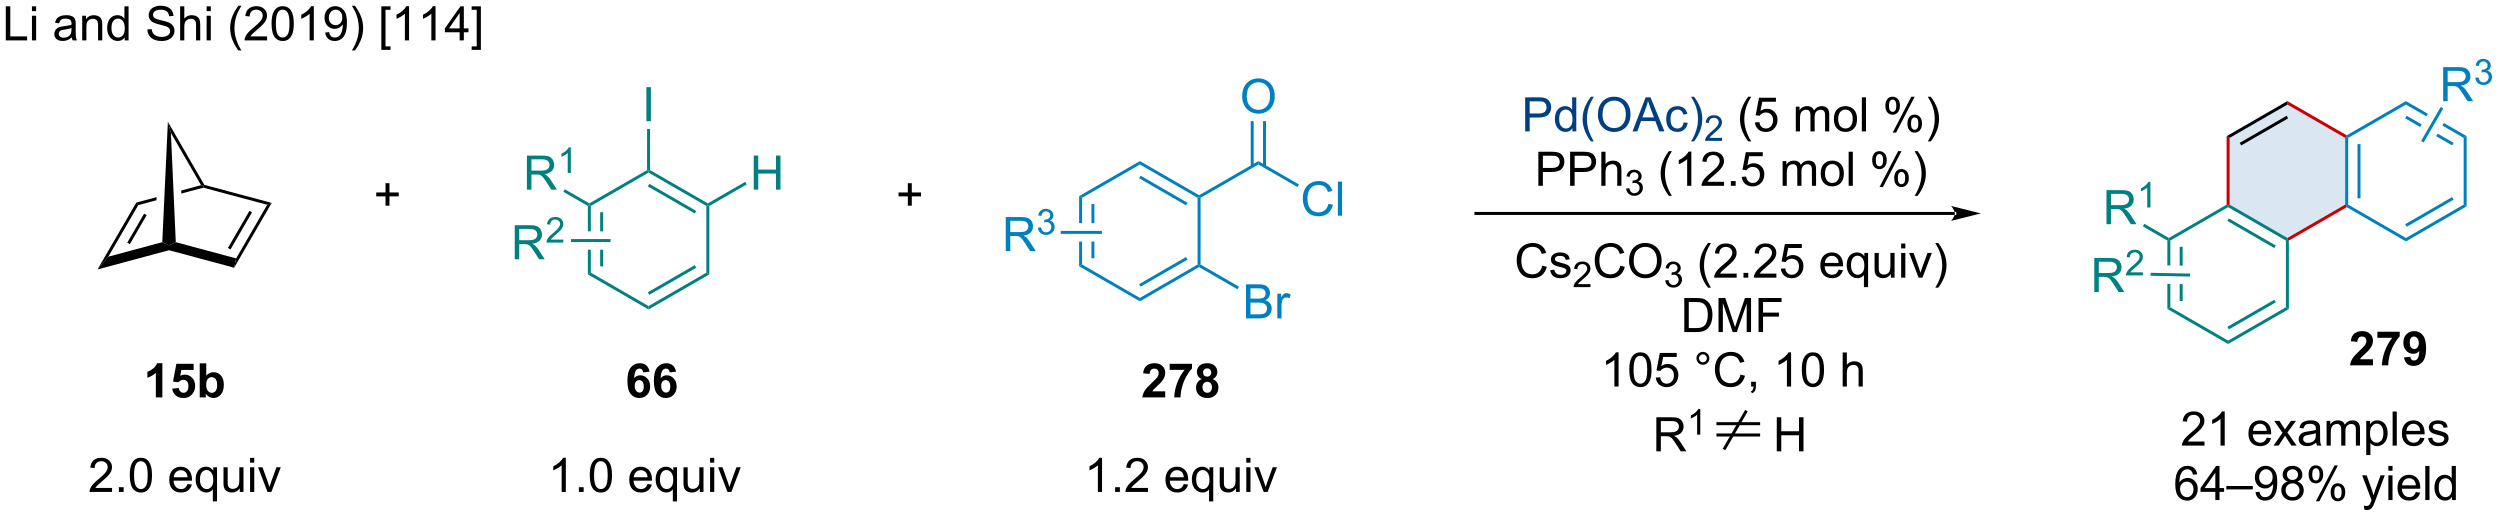<?xml version="1.0" encoding="UTF-8"?>
<!DOCTYPE svg PUBLIC '-//W3C//DTD SVG 1.0//EN'
          'http://www.w3.org/TR/2001/REC-SVG-20010904/DTD/svg10.dtd'>
<svg stroke-dasharray="none" shape-rendering="auto" xmlns="http://www.w3.org/2000/svg" font-family="'Dialog'" text-rendering="auto" width="576" fill-opacity="1" color-interpolation="auto" color-rendering="auto" preserveAspectRatio="xMidYMid meet" font-size="12px" viewBox="0 0 576 119" fill="black" xmlns:xlink="http://www.w3.org/1999/xlink" stroke="black" image-rendering="auto" stroke-miterlimit="10" stroke-linecap="square" stroke-linejoin="miter" font-style="normal" stroke-width="1" height="119" stroke-dashoffset="0" font-weight="normal" stroke-opacity="1"
><!--Generated by the Batik Graphics2D SVG Generator--><defs id="genericDefs"
  /><g
  ><defs id="defs1"
    ><clipPath clipPathUnits="userSpaceOnUse" id="clipPath1"
      ><path d="M1.248 2.059 L433.017 2.059 L433.017 91.235 L1.248 91.235 L1.248 2.059 Z"
      /></clipPath
      ><clipPath clipPathUnits="userSpaceOnUse" id="clipPath2"
      ><path d="M-0.386 18.679 L-0.386 105.375 L419.377 105.375 L419.377 18.679 Z"
      /></clipPath
    ></defs
    ><g fill="rgb(218,230,241)" transform="scale(1.333,1.333) translate(-1.248,-2.059) matrix(1.029,0,0,1.029,1.646,-17.154)" stroke="rgb(218,230,241)"
    ><path d="M384.016 58.968 L374.055 53.213 L374.055 41.713 L384.016 35.968 L393.978 41.713 L393.978 53.213 Z" stroke="none" clip-path="url(#clipPath2)"
    /></g
    ><g fill="rgb(218,230,241)" stroke-width="0.5" transform="matrix(1.371,0,0,1.371,0.53,-25.618)" stroke-linecap="round" stroke="rgb(218,230,241)" stroke-linejoin="round"
    ><path fill="none" d="M384.016 58.968 L374.055 53.213 L374.055 41.713 L384.016 35.968 L393.978 41.713 L393.978 53.213 Z" clip-path="url(#clipPath2)"
    /></g
    ><g fill="teal" transform="matrix(1.371,0,0,1.371,0.53,-25.618)" stroke="teal"
    ><path d="M98.654 53.153 L98.404 53.297 L98.404 57.558 L98.904 57.558 L98.904 53.297 L98.654 53.153 ZM100.474 54.348 L100.474 57.558 L100.974 57.558 L100.974 54.348 ZM100.474 60.658 L100.474 63.459 L100.974 63.459 L100.974 60.658 ZM98.404 60.658 L98.404 64.797 L98.904 64.509 L98.904 60.658 Z" stroke="none" clip-path="url(#clipPath2)"
    /></g
    ><g transform="matrix(1.371,0,0,1.371,0.53,-25.618)"
    ><path d="M18.445 100.684 L18.445 101.361 L14.659 101.361 Q14.651 101.106 14.742 100.871 Q14.885 100.486 15.203 100.111 Q15.523 99.736 16.125 99.244 Q17.057 98.478 17.385 98.03 Q17.713 97.582 17.713 97.184 Q17.713 96.767 17.414 96.481 Q17.117 96.192 16.635 96.192 Q16.128 96.192 15.823 96.496 Q15.518 96.801 15.516 97.34 L14.792 97.267 Q14.867 96.457 15.351 96.036 Q15.836 95.611 16.651 95.611 Q17.477 95.611 17.956 96.069 Q18.437 96.525 18.437 97.2 Q18.437 97.543 18.297 97.877 Q18.156 98.207 17.828 98.575 Q17.503 98.942 16.745 99.582 Q16.112 100.114 15.932 100.304 Q15.752 100.494 15.635 100.684 L18.445 100.684 ZM19.592 101.361 L19.592 100.559 L20.395 100.559 L20.395 101.361 L19.592 101.361 ZM21.422 98.536 Q21.422 97.52 21.63 96.903 Q21.838 96.283 22.25 95.947 Q22.664 95.611 23.289 95.611 Q23.75 95.611 24.096 95.796 Q24.445 95.981 24.672 96.332 Q24.898 96.681 25.026 97.184 Q25.156 97.684 25.156 98.536 Q25.156 99.543 24.948 100.163 Q24.742 100.783 24.328 101.121 Q23.917 101.46 23.289 101.46 Q22.461 101.46 21.987 100.864 Q21.422 100.15 21.422 98.536 ZM22.143 98.536 Q22.143 99.947 22.474 100.413 Q22.805 100.879 23.289 100.879 Q23.773 100.879 24.102 100.411 Q24.432 99.942 24.432 98.536 Q24.432 97.121 24.102 96.658 Q23.773 96.192 23.281 96.192 Q22.797 96.192 22.508 96.603 Q22.143 97.127 22.143 98.536 ZM31.128 100.025 L31.854 100.114 Q31.682 100.752 31.216 101.103 Q30.753 101.455 30.031 101.455 Q29.12 101.455 28.586 100.895 Q28.055 100.332 28.055 99.322 Q28.055 98.275 28.594 97.697 Q29.133 97.119 29.992 97.119 Q30.823 97.119 31.349 97.687 Q31.878 98.252 31.878 99.278 Q31.878 99.34 31.875 99.465 L28.781 99.465 Q28.82 100.15 29.167 100.515 Q29.516 100.877 30.034 100.877 Q30.422 100.877 30.695 100.674 Q30.969 100.471 31.128 100.025 ZM28.82 98.887 L31.135 98.887 Q31.088 98.364 30.87 98.103 Q30.534 97.697 30 97.697 Q29.516 97.697 29.185 98.023 Q28.854 98.346 28.82 98.887 ZM35.381 102.952 L35.381 100.918 Q35.217 101.15 34.923 101.304 Q34.629 101.455 34.295 101.455 Q33.559 101.455 33.025 100.866 Q32.491 100.275 32.491 99.246 Q32.491 98.621 32.707 98.127 Q32.926 97.629 33.337 97.374 Q33.749 97.119 34.241 97.119 Q35.012 97.119 35.452 97.767 L35.452 97.213 L36.085 97.213 L36.085 102.952 L35.381 102.952 ZM33.215 99.275 Q33.215 100.075 33.551 100.476 Q33.887 100.877 34.355 100.877 Q34.803 100.877 35.126 100.496 Q35.452 100.114 35.452 99.338 Q35.452 98.51 35.111 98.093 Q34.77 97.674 34.309 97.674 Q33.85 97.674 33.532 98.062 Q33.215 98.45 33.215 99.275 ZM39.906 101.361 L39.906 100.752 Q39.422 101.455 38.589 101.455 Q38.221 101.455 37.904 101.314 Q37.586 101.174 37.43 100.96 Q37.276 100.746 37.214 100.439 Q37.172 100.231 37.172 99.783 L37.172 97.213 L37.875 97.213 L37.875 99.512 Q37.875 100.064 37.917 100.254 Q37.984 100.533 38.198 100.692 Q38.414 100.848 38.729 100.848 Q39.047 100.848 39.323 100.687 Q39.602 100.525 39.716 100.246 Q39.831 99.965 39.831 99.434 L39.831 97.213 L40.534 97.213 L40.534 101.361 L39.906 101.361 ZM41.639 96.442 L41.639 95.635 L42.342 95.635 L42.342 96.442 L41.639 96.442 ZM41.639 101.361 L41.639 97.213 L42.342 97.213 L42.342 101.361 L41.639 101.361 ZM44.565 101.361 L42.987 97.213 L43.729 97.213 L44.62 99.697 Q44.766 100.098 44.885 100.533 Q44.979 100.205 45.148 99.744 L46.07 97.213 L46.792 97.213 L45.221 101.361 L44.565 101.361 Z" stroke="none" clip-path="url(#clipPath2)"
    /></g
    ><g transform="matrix(1.371,0,0,1.371,0.53,-25.618)"
    ><path d="M108.769 81.149 L107.706 81.267 Q107.667 80.938 107.503 80.782 Q107.339 80.626 107.076 80.626 Q106.73 80.626 106.488 80.938 Q106.248 81.251 106.186 82.24 Q106.597 81.756 107.206 81.756 Q107.894 81.756 108.383 82.28 Q108.873 82.803 108.873 83.631 Q108.873 84.509 108.357 85.043 Q107.842 85.574 107.034 85.574 Q106.167 85.574 105.607 84.899 Q105.05 84.225 105.05 82.688 Q105.05 81.115 105.631 80.42 Q106.214 79.725 107.144 79.725 Q107.795 79.725 108.222 80.09 Q108.652 80.454 108.769 81.149 ZM106.279 83.545 Q106.279 84.079 106.524 84.371 Q106.772 84.662 107.089 84.662 Q107.394 84.662 107.597 84.425 Q107.8 84.186 107.8 83.642 Q107.8 83.084 107.581 82.824 Q107.363 82.563 107.034 82.563 Q106.717 82.563 106.498 82.813 Q106.279 83.061 106.279 83.545 ZM113.218 81.149 L112.156 81.267 Q112.117 80.938 111.953 80.782 Q111.788 80.626 111.525 80.626 Q111.179 80.626 110.937 80.938 Q110.697 81.251 110.635 82.24 Q111.046 81.756 111.656 81.756 Q112.343 81.756 112.833 82.28 Q113.322 82.803 113.322 83.631 Q113.322 84.509 112.807 85.043 Q112.291 85.574 111.484 85.574 Q110.617 85.574 110.057 84.899 Q109.499 84.225 109.499 82.688 Q109.499 81.115 110.08 80.42 Q110.663 79.725 111.593 79.725 Q112.244 79.725 112.671 80.09 Q113.101 80.454 113.218 81.149 ZM110.728 83.545 Q110.728 84.079 110.973 84.371 Q111.221 84.662 111.538 84.662 Q111.843 84.662 112.046 84.425 Q112.249 84.186 112.249 83.642 Q112.249 83.084 112.031 82.824 Q111.812 82.563 111.484 82.563 Q111.166 82.563 110.947 82.813 Q110.728 83.061 110.728 83.545 Z" stroke="none" clip-path="url(#clipPath2)"
    /></g
    ><g transform="matrix(1.371,0,0,1.371,0.53,-25.618)"
    ><path d="M94.702 101.361 L93.999 101.361 L93.999 96.879 Q93.744 97.121 93.332 97.364 Q92.921 97.606 92.593 97.728 L92.593 97.049 Q93.181 96.77 93.621 96.377 Q94.064 95.981 94.249 95.611 L94.702 95.611 L94.702 101.361 ZM96.896 101.361 L96.896 100.559 L97.698 100.559 L97.698 101.361 L96.896 101.361 ZM98.725 98.536 Q98.725 97.52 98.934 96.903 Q99.142 96.283 99.554 95.947 Q99.968 95.611 100.593 95.611 Q101.054 95.611 101.4 95.796 Q101.749 95.981 101.975 96.332 Q102.202 96.681 102.33 97.184 Q102.46 97.684 102.46 98.536 Q102.46 99.543 102.251 100.163 Q102.046 100.783 101.632 101.121 Q101.22 101.46 100.593 101.46 Q99.765 101.46 99.291 100.864 Q98.725 100.15 98.725 98.536 ZM99.447 98.536 Q99.447 99.947 99.778 100.413 Q100.108 100.879 100.593 100.879 Q101.077 100.879 101.405 100.411 Q101.736 99.942 101.736 98.536 Q101.736 97.121 101.405 96.658 Q101.077 96.192 100.585 96.192 Q100.1 96.192 99.811 96.603 Q99.447 97.127 99.447 98.536 ZM108.431 100.025 L109.158 100.114 Q108.986 100.752 108.52 101.103 Q108.056 101.455 107.335 101.455 Q106.423 101.455 105.89 100.895 Q105.358 100.332 105.358 99.322 Q105.358 98.275 105.897 97.697 Q106.436 97.119 107.296 97.119 Q108.126 97.119 108.653 97.687 Q109.181 98.252 109.181 99.278 Q109.181 99.34 109.179 99.465 L106.085 99.465 Q106.124 100.15 106.47 100.515 Q106.819 100.877 107.338 100.877 Q107.725 100.877 107.999 100.674 Q108.272 100.471 108.431 100.025 ZM106.124 98.887 L108.439 98.887 Q108.392 98.364 108.173 98.103 Q107.838 97.697 107.304 97.697 Q106.819 97.697 106.489 98.023 Q106.158 98.346 106.124 98.887 ZM112.685 102.952 L112.685 100.918 Q112.521 101.15 112.227 101.304 Q111.933 101.455 111.599 101.455 Q110.862 101.455 110.328 100.866 Q109.794 100.275 109.794 99.246 Q109.794 98.621 110.011 98.127 Q110.229 97.629 110.641 97.374 Q111.052 97.119 111.544 97.119 Q112.315 97.119 112.755 97.767 L112.755 97.213 L113.388 97.213 L113.388 102.952 L112.685 102.952 ZM110.519 99.275 Q110.519 100.075 110.854 100.476 Q111.19 100.877 111.659 100.877 Q112.107 100.877 112.43 100.496 Q112.755 100.114 112.755 99.338 Q112.755 98.51 112.414 98.093 Q112.073 97.674 111.612 97.674 Q111.154 97.674 110.836 98.062 Q110.519 98.45 110.519 99.275 ZM117.21 101.361 L117.21 100.752 Q116.725 101.455 115.892 101.455 Q115.525 101.455 115.207 101.314 Q114.89 101.174 114.733 100.96 Q114.58 100.746 114.517 100.439 Q114.475 100.231 114.475 99.783 L114.475 97.213 L115.179 97.213 L115.179 99.512 Q115.179 100.064 115.22 100.254 Q115.288 100.533 115.501 100.692 Q115.718 100.848 116.033 100.848 Q116.35 100.848 116.626 100.687 Q116.905 100.525 117.02 100.246 Q117.134 99.965 117.134 99.434 L117.134 97.213 L117.838 97.213 L117.838 101.361 L117.21 101.361 ZM118.943 96.442 L118.943 95.635 L119.646 95.635 L119.646 96.442 L118.943 96.442 ZM118.943 101.361 L118.943 97.213 L119.646 97.213 L119.646 101.361 L118.943 101.361 ZM121.869 101.361 L120.291 97.213 L121.033 97.213 L121.923 99.697 Q122.069 100.098 122.189 100.533 Q122.283 100.205 122.452 99.744 L123.374 97.213 L124.095 97.213 L122.525 101.361 L121.869 101.361 Z" stroke="none" clip-path="url(#clipPath2)"
    /></g
    ><g transform="matrix(1.371,0,0,1.371,0.53,-25.618)"
    ><path d="M195.433 84.454 L195.433 85.475 L191.587 85.475 Q191.649 84.897 191.962 84.379 Q192.274 83.86 193.196 83.006 Q193.939 82.313 194.105 82.069 Q194.332 81.728 194.332 81.397 Q194.332 81.03 194.134 80.832 Q193.939 80.634 193.589 80.634 Q193.246 80.634 193.043 80.842 Q192.839 81.048 192.808 81.53 L191.714 81.42 Q191.814 80.514 192.329 80.121 Q192.845 79.725 193.618 79.725 Q194.464 79.725 194.949 80.183 Q195.433 80.639 195.433 81.319 Q195.433 81.704 195.295 82.056 Q195.157 82.405 194.855 82.787 Q194.657 83.04 194.136 83.517 Q193.618 83.993 193.477 84.149 Q193.339 84.306 193.254 84.454 L195.433 84.454 ZM196.177 80.845 L196.177 79.826 L199.929 79.826 L199.929 80.623 Q199.466 81.079 198.984 81.936 Q198.505 82.79 198.252 83.754 Q198 84.717 198.005 85.475 L196.945 85.475 Q196.974 84.287 197.435 83.053 Q197.898 81.819 198.672 80.845 L196.177 80.845 ZM201.566 82.384 Q201.142 82.204 200.946 81.892 Q200.754 81.576 200.754 81.201 Q200.754 80.561 201.202 80.144 Q201.649 79.725 202.472 79.725 Q203.29 79.725 203.741 80.144 Q204.191 80.561 204.191 81.201 Q204.191 81.6 203.983 81.91 Q203.777 82.22 203.402 82.384 Q203.879 82.576 204.126 82.944 Q204.376 83.311 204.376 83.79 Q204.376 84.584 203.868 85.082 Q203.363 85.576 202.524 85.576 Q201.743 85.576 201.222 85.165 Q200.61 84.681 200.61 83.837 Q200.61 83.373 200.839 82.985 Q201.071 82.595 201.566 82.384 ZM201.793 81.28 Q201.793 81.608 201.977 81.793 Q202.165 81.975 202.472 81.975 Q202.785 81.975 202.972 81.79 Q203.16 81.603 203.16 81.274 Q203.16 80.967 202.975 80.782 Q202.79 80.595 202.485 80.595 Q202.168 80.595 201.98 80.782 Q201.793 80.97 201.793 81.28 ZM201.691 83.733 Q201.691 84.186 201.923 84.441 Q202.157 84.694 202.504 84.694 Q202.845 84.694 203.066 84.449 Q203.29 84.204 203.29 83.743 Q203.29 83.342 203.064 83.097 Q202.837 82.853 202.488 82.853 Q202.087 82.853 201.889 83.131 Q201.691 83.407 201.691 83.733 Z" stroke="none" clip-path="url(#clipPath2)"
    /></g
    ><g transform="matrix(1.371,0,0,1.371,0.53,-25.618)"
    ><path d="M184.816 101.361 L184.113 101.361 L184.113 96.879 Q183.857 97.121 183.446 97.364 Q183.035 97.606 182.707 97.728 L182.707 97.049 Q183.295 96.77 183.735 96.377 Q184.178 95.981 184.363 95.611 L184.816 95.611 L184.816 101.361 ZM187.01 101.361 L187.01 100.559 L187.812 100.559 L187.812 101.361 L187.01 101.361 ZM192.535 100.684 L192.535 101.361 L188.748 101.361 Q188.74 101.106 188.832 100.871 Q188.975 100.486 189.292 100.111 Q189.613 99.736 190.214 99.244 Q191.147 98.478 191.475 98.03 Q191.803 97.582 191.803 97.184 Q191.803 96.767 191.503 96.481 Q191.207 96.192 190.725 96.192 Q190.217 96.192 189.912 96.496 Q189.607 96.801 189.605 97.34 L188.881 97.267 Q188.957 96.457 189.441 96.036 Q189.925 95.611 190.74 95.611 Q191.566 95.611 192.045 96.069 Q192.527 96.525 192.527 97.2 Q192.527 97.543 192.386 97.877 Q192.246 98.207 191.917 98.575 Q191.592 98.942 190.834 99.582 Q190.201 100.114 190.022 100.304 Q189.842 100.494 189.725 100.684 L192.535 100.684 ZM198.545 100.025 L199.272 100.114 Q199.1 100.752 198.634 101.103 Q198.17 101.455 197.449 101.455 Q196.537 101.455 196.003 100.895 Q195.472 100.332 195.472 99.322 Q195.472 98.275 196.011 97.697 Q196.55 97.119 197.41 97.119 Q198.24 97.119 198.766 97.687 Q199.295 98.252 199.295 99.278 Q199.295 99.34 199.292 99.465 L196.199 99.465 Q196.238 100.15 196.584 100.515 Q196.933 100.877 197.451 100.877 Q197.839 100.877 198.113 100.674 Q198.386 100.471 198.545 100.025 ZM196.238 98.887 L198.553 98.887 Q198.506 98.364 198.287 98.103 Q197.951 97.697 197.417 97.697 Q196.933 97.697 196.602 98.023 Q196.272 98.346 196.238 98.887 ZM202.799 102.952 L202.799 100.918 Q202.635 101.15 202.341 101.304 Q202.046 101.455 201.713 101.455 Q200.976 101.455 200.442 100.866 Q199.908 100.275 199.908 99.246 Q199.908 98.621 200.125 98.127 Q200.343 97.629 200.755 97.374 Q201.166 97.119 201.658 97.119 Q202.429 97.119 202.869 97.767 L202.869 97.213 L203.502 97.213 L203.502 102.952 L202.799 102.952 ZM200.632 99.275 Q200.632 100.075 200.968 100.476 Q201.304 100.877 201.773 100.877 Q202.221 100.877 202.544 100.496 Q202.869 100.114 202.869 99.338 Q202.869 98.51 202.528 98.093 Q202.187 97.674 201.726 97.674 Q201.268 97.674 200.95 98.062 Q200.632 98.45 200.632 99.275 ZM207.324 101.361 L207.324 100.752 Q206.839 101.455 206.006 101.455 Q205.639 101.455 205.321 101.314 Q205.003 101.174 204.847 100.96 Q204.694 100.746 204.631 100.439 Q204.589 100.231 204.589 99.783 L204.589 97.213 L205.292 97.213 L205.292 99.512 Q205.292 100.064 205.334 100.254 Q205.402 100.533 205.615 100.692 Q205.832 100.848 206.147 100.848 Q206.464 100.848 206.74 100.687 Q207.019 100.525 207.134 100.246 Q207.248 99.965 207.248 99.434 L207.248 97.213 L207.951 97.213 L207.951 101.361 L207.324 101.361 ZM209.057 96.442 L209.057 95.635 L209.76 95.635 L209.76 96.442 L209.057 96.442 ZM209.057 101.361 L209.057 97.213 L209.76 97.213 L209.76 101.361 L209.057 101.361 ZM211.982 101.361 L210.404 97.213 L211.147 97.213 L212.037 99.697 Q212.183 100.098 212.303 100.533 Q212.397 100.205 212.566 99.744 L213.488 97.213 L214.209 97.213 L212.639 101.361 L211.982 101.361 Z" stroke="none" clip-path="url(#clipPath2)"
    /></g
    ><g fill="teal" transform="matrix(1.371,0,0,1.371,0.53,-25.618)" stroke="teal"
    ><path d="M98.404 64.797 L98.904 64.509 L108.606 70.119 L108.606 70.697 Z" stroke="none" clip-path="url(#clipPath2)"
    /></g
    ><g fill="teal" transform="matrix(1.371,0,0,1.371,0.53,-25.618)" stroke="teal"
    ><path d="M108.606 70.697 L108.606 70.119 L118.317 64.509 L118.817 64.797 ZM108.731 68.233 L116.621 63.674 L116.371 63.241 L108.481 67.8 Z" stroke="none" clip-path="url(#clipPath2)"
    /></g
    ><g fill="teal" transform="matrix(1.371,0,0,1.371,0.53,-25.618)" stroke="teal"
    ><path d="M118.817 64.797 L118.317 64.509 L118.317 53.297 L118.567 53.153 L118.817 53.297 Z" stroke="none" clip-path="url(#clipPath2)"
    /></g
    ><g fill="teal" transform="matrix(1.371,0,0,1.371,0.53,-25.618)" stroke="teal"
    ><path d="M118.567 52.864 L118.567 53.153 L118.317 53.297 L108.606 47.697 L108.606 47.408 L108.856 47.264 ZM116.622 54.132 L108.731 49.581 L108.481 50.014 L116.372 54.565 Z" stroke="none" clip-path="url(#clipPath2)"
    /></g
    ><g fill="teal" transform="matrix(1.371,0,0,1.371,0.53,-25.618)" stroke="teal"
    ><path d="M108.356 47.264 L108.606 47.408 L108.606 47.697 L98.904 53.297 L98.654 53.153 L98.654 52.864 Z" stroke="none" clip-path="url(#clipPath2)"
    /></g
    ><g fill="teal" transform="matrix(1.371,0,0,1.371,0.53,-25.618)" stroke="teal"
    ><path d="M108.242 39.058 L108.242 33.331 L108.999 33.331 L108.999 39.058 L108.242 39.058 Z" stroke="none" clip-path="url(#clipPath2)"
    /></g
    ><g fill="teal" transform="matrix(1.371,0,0,1.371,0.53,-25.618)" stroke="teal"
    ><path d="M108.856 47.264 L108.606 47.408 L108.356 47.264 L108.356 40.358 L108.856 40.358 Z" stroke="none" clip-path="url(#clipPath2)"
    /></g
    ><g fill="teal" transform="matrix(1.371,0,0,1.371,0.53,-25.618)" stroke="teal"
    ><path d="M126.28 50.558 L126.28 44.831 L127.038 44.831 L127.038 47.183 L130.015 47.183 L130.015 44.831 L130.772 44.831 L130.772 50.558 L130.015 50.558 L130.015 47.858 L127.038 47.858 L127.038 50.558 L126.28 50.558 Z" stroke="none" clip-path="url(#clipPath2)"
    /></g
    ><g fill="teal" transform="matrix(1.371,0,0,1.371,0.53,-25.618)" stroke="teal"
    ><path d="M118.817 53.297 L118.567 53.153 L118.567 52.864 L124.855 49.238 L125.105 49.671 Z" stroke="none" clip-path="url(#clipPath2)"
    /></g
    ><g fill="teal" transform="matrix(1.371,0,0,1.371,0.53,-25.618)" stroke="teal"
    ><path d="M88.162 50.558 L88.162 44.831 L90.701 44.831 Q91.467 44.831 91.865 44.985 Q92.264 45.139 92.501 45.529 Q92.74 45.92 92.74 46.394 Q92.74 47.003 92.344 47.423 Q91.951 47.839 91.126 47.951 Q91.428 48.097 91.584 48.238 Q91.915 48.542 92.212 48.998 L93.209 50.558 L92.256 50.558 L91.498 49.365 Q91.165 48.85 90.948 48.576 Q90.735 48.303 90.566 48.193 Q90.396 48.084 90.219 48.042 Q90.092 48.014 89.797 48.014 L88.92 48.014 L88.92 50.558 L88.162 50.558 ZM88.92 47.358 L90.547 47.358 Q91.068 47.358 91.36 47.251 Q91.654 47.144 91.805 46.907 Q91.959 46.67 91.959 46.394 Q91.959 45.988 91.662 45.727 Q91.368 45.464 90.732 45.464 L88.92 45.464 L88.92 47.358 Z" stroke="none" clip-path="url(#clipPath2)"
    /></g
    ><g fill="teal" transform="matrix(1.371,0,0,1.371,0.53,-25.618)" stroke="teal"
    ><path d="M95.545 47.758 L95.018 47.758 L95.018 44.397 Q94.827 44.578 94.518 44.76 Q94.21 44.942 93.963 45.033 L93.963 44.524 Q94.405 44.315 94.735 44.02 Q95.067 43.723 95.206 43.446 L95.545 43.446 L95.545 47.758 Z" stroke="none" clip-path="url(#clipPath2)"
    /></g
    ><g fill="teal" transform="matrix(1.371,0,0,1.371,0.53,-25.618)" stroke="teal"
    ><path d="M98.654 52.864 L98.654 53.153 L98.404 53.297 L94.279 50.918 L94.528 50.485 Z" stroke="none" clip-path="url(#clipPath2)"
    /></g
    ><g fill="teal" transform="matrix(1.371,0,0,1.371,0.53,-25.618)" stroke="teal"
    ><path d="M86.116 62.258 L86.116 56.531 L88.655 56.531 Q89.42 56.531 89.819 56.685 Q90.217 56.839 90.454 57.229 Q90.694 57.62 90.694 58.094 Q90.694 58.703 90.298 59.122 Q89.905 59.539 89.079 59.651 Q89.381 59.797 89.537 59.938 Q89.868 60.242 90.165 60.698 L91.162 62.258 L90.209 62.258 L89.451 61.065 Q89.118 60.55 88.902 60.276 Q88.689 60.003 88.519 59.893 Q88.35 59.784 88.173 59.742 Q88.045 59.714 87.751 59.714 L86.873 59.714 L86.873 62.258 L86.116 62.258 ZM86.873 59.057 L88.501 59.057 Q89.022 59.057 89.314 58.95 Q89.608 58.844 89.759 58.607 Q89.912 58.37 89.912 58.094 Q89.912 57.688 89.616 57.427 Q89.321 57.164 88.686 57.164 L86.873 57.164 L86.873 59.057 Z" stroke="none" clip-path="url(#clipPath2)"
    /></g
    ><g fill="teal" transform="matrix(1.371,0,0,1.371,0.53,-25.618)" stroke="teal"
    ><path d="M94.284 58.95 L94.284 59.458 L91.444 59.458 Q91.439 59.266 91.507 59.091 Q91.614 58.802 91.853 58.52 Q92.093 58.239 92.544 57.87 Q93.243 57.296 93.489 56.96 Q93.735 56.624 93.735 56.325 Q93.735 56.013 93.511 55.798 Q93.288 55.581 92.927 55.581 Q92.546 55.581 92.317 55.809 Q92.089 56.038 92.087 56.442 L91.544 56.388 Q91.601 55.78 91.964 55.464 Q92.327 55.145 92.939 55.145 Q93.558 55.145 93.917 55.489 Q94.278 55.831 94.278 56.337 Q94.278 56.594 94.173 56.844 Q94.067 57.093 93.821 57.368 Q93.577 57.643 93.009 58.124 Q92.534 58.522 92.399 58.665 Q92.265 58.807 92.177 58.95 L94.284 58.95 Z" stroke="none" clip-path="url(#clipPath2)"
    /></g
    ><g fill="teal" transform="matrix(1.371,0,0,1.371,0.53,-25.618)" stroke="teal"
    ><path d="M95.578 59.358 L95.578 58.858 L102.221 58.858 L102.221 59.358 Z" stroke="none" clip-path="url(#clipPath2)"
    /></g
    ><g fill="rgb(0,128,190)" transform="matrix(1.371,0,0,1.371,0.53,-25.618)" stroke="rgb(0,128,190)"
    ><path d="M180.96 51.64 L180.96 56.189 L181.46 56.189 L181.46 51.929 L180.96 51.64 ZM183.03 52.98 L183.03 56.189 L183.53 56.189 L183.53 52.98 ZM183.03 59.289 L183.03 62.089 L183.53 62.089 L183.53 59.289 ZM180.96 59.289 L180.96 63.428 L181.46 63.14 L181.46 59.289 Z" stroke="none" clip-path="url(#clipPath2)"
    /></g
    ><g fill="rgb(0,128,190)" transform="matrix(1.371,0,0,1.371,0.53,-25.618)" stroke="rgb(0,128,190)"
    ><path d="M180.96 63.428 L181.46 63.14 L191.172 68.75 L191.172 69.328 Z" stroke="none" clip-path="url(#clipPath2)"
    /></g
    ><g fill="rgb(0,128,190)" transform="matrix(1.371,0,0,1.371,0.53,-25.618)" stroke="rgb(0,128,190)"
    ><path d="M191.172 69.328 L191.172 68.75 L200.873 63.14 L201.123 63.284 L201.123 63.573 ZM191.296 66.865 L199.179 62.307 L198.929 61.874 L191.046 66.433 Z" stroke="none" clip-path="url(#clipPath2)"
    /></g
    ><g fill="rgb(0,128,190)" transform="matrix(1.371,0,0,1.371,0.53,-25.618)" stroke="rgb(0,128,190)"
    ><path d="M201.373 63.14 L201.123 63.284 L200.873 63.14 L200.873 51.928 L201.123 51.784 L201.373 51.929 Z" stroke="none" clip-path="url(#clipPath2)"
    /></g
    ><g fill="rgb(0,128,190)" transform="matrix(1.371,0,0,1.371,0.53,-25.618)" stroke="rgb(0,128,190)"
    ><path d="M201.123 51.495 L201.123 51.784 L200.873 51.928 L191.172 46.328 L191.172 45.751 ZM199.18 52.762 L191.296 48.211 L191.046 48.644 L198.93 53.195 Z" stroke="none" clip-path="url(#clipPath2)"
    /></g
    ><g fill="rgb(0,128,190)" transform="matrix(1.371,0,0,1.371,0.53,-25.618)" stroke="rgb(0,128,190)"
    ><path d="M191.172 45.751 L191.172 46.328 L181.46 51.929 L180.96 51.64 Z" stroke="none" clip-path="url(#clipPath2)"
    /></g
    ><g fill="rgb(0,128,190)" transform="matrix(1.371,0,0,1.371,0.53,-25.618)" stroke="rgb(0,128,190)"
    ><path d="M201.373 51.929 L201.123 51.784 L201.123 51.495 L211.084 45.751 L211.084 46.328 Z" stroke="none" clip-path="url(#clipPath2)"
    /></g
    ><g fill="rgb(0,128,190)" transform="matrix(1.371,0,0,1.371,0.53,-25.618)" stroke="rgb(0,128,190)"
    ><path d="M168.635 60.889 L168.635 55.162 L171.174 55.162 Q171.94 55.162 172.338 55.316 Q172.736 55.47 172.973 55.86 Q173.213 56.251 173.213 56.725 Q173.213 57.334 172.817 57.754 Q172.424 58.17 171.598 58.282 Q171.9 58.428 172.057 58.569 Q172.387 58.873 172.684 59.329 L173.682 60.889 L172.728 60.889 L171.971 59.696 Q171.637 59.181 171.421 58.907 Q171.208 58.634 171.038 58.524 Q170.869 58.415 170.692 58.373 Q170.565 58.345 170.27 58.345 L169.393 58.345 L169.393 60.889 L168.635 60.889 ZM169.393 57.688 L171.02 57.688 Q171.541 57.688 171.833 57.582 Q172.127 57.475 172.278 57.238 Q172.432 57.001 172.432 56.725 Q172.432 56.319 172.135 56.058 Q171.84 55.795 171.205 55.795 L169.393 55.795 L169.393 57.688 Z" stroke="none" clip-path="url(#clipPath2)"
    /></g
    ><g fill="rgb(0,128,190)" transform="matrix(1.371,0,0,1.371,0.53,-25.618)" stroke="rgb(0,128,190)"
    ><path d="M174.034 56.954 L174.561 56.884 Q174.653 57.333 174.87 57.53 Q175.089 57.728 175.403 57.728 Q175.774 57.728 176.03 57.47 Q176.288 57.212 176.288 56.831 Q176.288 56.468 176.049 56.233 Q175.813 55.997 175.446 55.997 Q175.298 55.997 175.075 56.056 L175.133 55.593 Q175.186 55.599 175.218 55.599 Q175.555 55.599 175.825 55.423 Q176.094 55.247 176.094 54.88 Q176.094 54.591 175.897 54.401 Q175.702 54.21 175.391 54.21 Q175.083 54.21 174.878 54.404 Q174.673 54.597 174.614 54.983 L174.087 54.89 Q174.184 54.358 174.526 54.068 Q174.87 53.776 175.38 53.776 Q175.731 53.776 176.026 53.927 Q176.323 54.077 176.479 54.339 Q176.635 54.599 176.635 54.892 Q176.635 55.171 176.485 55.4 Q176.337 55.628 176.044 55.763 Q176.424 55.851 176.635 56.128 Q176.846 56.404 176.846 56.819 Q176.846 57.382 176.436 57.775 Q176.026 58.165 175.399 58.165 Q174.835 58.165 174.46 57.829 Q174.087 57.491 174.034 56.954 Z" stroke="none" clip-path="url(#clipPath2)"
    /></g
    ><g fill="rgb(0,128,190)" transform="matrix(1.371,0,0,1.371,0.53,-25.618)" stroke="rgb(0,128,190)"
    ><path d="M177.867 57.989 L177.867 57.489 L184.787 57.489 L184.787 57.989 Z" stroke="none" clip-path="url(#clipPath2)"
    /></g
    ><g fill="rgb(0,128,190)" transform="matrix(1.371,0,0,1.371,0.53,-25.618)" stroke="rgb(0,128,190)"
    ><path d="M209.002 72.189 L209.002 66.463 L211.151 66.463 Q211.807 66.463 212.203 66.637 Q212.601 66.809 212.825 67.171 Q213.049 67.533 213.049 67.926 Q213.049 68.293 212.849 68.619 Q212.651 68.942 212.25 69.142 Q212.768 69.293 213.047 69.66 Q213.328 70.028 213.328 70.528 Q213.328 70.931 213.156 71.278 Q212.987 71.621 212.737 71.809 Q212.487 71.996 212.109 72.093 Q211.734 72.189 211.187 72.189 L209.002 72.189 ZM209.76 68.869 L211 68.869 Q211.502 68.869 211.721 68.801 Q212.01 68.715 212.156 68.517 Q212.304 68.317 212.304 68.017 Q212.304 67.731 212.166 67.515 Q212.031 67.299 211.776 67.218 Q211.523 67.137 210.906 67.137 L209.76 67.137 L209.76 68.869 ZM209.76 71.512 L211.187 71.512 Q211.554 71.512 211.703 71.486 Q211.963 71.439 212.138 71.33 Q212.315 71.22 212.427 71.012 Q212.541 70.801 212.541 70.528 Q212.541 70.207 212.377 69.973 Q212.213 69.736 211.922 69.64 Q211.632 69.543 211.086 69.543 L209.76 69.543 L209.76 71.512 ZM214.273 72.189 L214.273 68.041 L214.906 68.041 L214.906 68.668 Q215.148 68.228 215.351 68.088 Q215.557 67.947 215.804 67.947 Q216.159 67.947 216.526 68.174 L216.284 68.825 Q216.026 68.674 215.768 68.674 Q215.539 68.674 215.354 68.811 Q215.172 68.95 215.094 69.197 Q214.976 69.572 214.976 70.017 L214.976 72.189 L214.273 72.189 Z" stroke="none" clip-path="url(#clipPath2)"
    /></g
    ><g fill="rgb(0,128,190)" transform="matrix(1.371,0,0,1.371,0.53,-25.618)" stroke="rgb(0,128,190)"
    ><path d="M201.123 63.573 L201.123 63.284 L201.373 63.14 L207.835 66.873 L207.585 67.306 Z" stroke="none" clip-path="url(#clipPath2)"
    /></g
    ><g fill="rgb(0,128,190)" transform="matrix(1.371,0,0,1.371,0.53,-25.618)" stroke="rgb(0,128,190)"
    ><path d="M208.361 34.9 Q208.361 33.473 209.127 32.668 Q209.892 31.861 211.103 31.861 Q211.895 31.861 212.53 32.241 Q213.168 32.619 213.502 33.296 Q213.838 33.973 213.838 34.832 Q213.838 35.705 213.486 36.392 Q213.135 37.08 212.489 37.434 Q211.845 37.788 211.098 37.788 Q210.291 37.788 209.653 37.397 Q209.017 37.004 208.689 36.33 Q208.361 35.653 208.361 34.9 ZM209.142 34.91 Q209.142 35.947 209.697 36.543 Q210.254 37.137 211.095 37.137 Q211.95 37.137 212.502 36.535 Q213.056 35.934 213.056 34.83 Q213.056 34.129 212.82 33.608 Q212.583 33.087 212.127 32.801 Q211.674 32.512 211.106 32.512 Q210.301 32.512 209.72 33.067 Q209.142 33.619 209.142 34.91 Z" stroke="none" clip-path="url(#clipPath2)"
    /></g
    ><g fill="rgb(0,128,190)" transform="matrix(1.371,0,0,1.371,0.53,-25.618)" stroke="rgb(0,128,190)"
    ><path d="M212.369 46.636 L212.369 39.042 L211.869 39.042 L211.869 46.636 ZM210.299 46.636 L210.299 39.042 L209.799 39.042 L209.799 46.636 Z" stroke="none" clip-path="url(#clipPath2)"
    /></g
    ><g fill="rgb(0,128,190)" transform="matrix(1.371,0,0,1.371,0.53,-25.618)" stroke="rgb(0,128,190)"
    ><path d="M222.86 52.926 L223.618 53.116 Q223.381 54.051 222.761 54.544 Q222.142 55.033 221.248 55.033 Q220.321 55.033 219.74 54.656 Q219.162 54.278 218.858 53.564 Q218.555 52.848 218.555 52.028 Q218.555 51.132 218.897 50.468 Q219.24 49.801 219.871 49.455 Q220.501 49.109 221.259 49.109 Q222.118 49.109 222.704 49.546 Q223.29 49.984 223.522 50.778 L222.774 50.952 Q222.576 50.327 222.196 50.044 Q221.819 49.757 221.243 49.757 Q220.584 49.757 220.139 50.075 Q219.696 50.39 219.517 50.924 Q219.337 51.458 219.337 52.023 Q219.337 52.754 219.55 53.299 Q219.764 53.843 220.212 54.114 Q220.662 54.382 221.186 54.382 Q221.821 54.382 222.261 54.015 Q222.704 53.648 222.86 52.926 ZM224.447 54.934 L224.447 49.208 L225.151 49.208 L225.151 54.934 L224.447 54.934 Z" stroke="none" clip-path="url(#clipPath2)"
    /></g
    ><g fill="rgb(0,128,190)" transform="matrix(1.371,0,0,1.371,0.53,-25.618)" stroke="rgb(0,128,190)"
    ><path d="M211.084 46.328 L211.084 45.751 L217.902 49.682 L217.652 50.115 Z" stroke="none" clip-path="url(#clipPath2)"
    /></g
    ><g fill="teal" transform="matrix(1.371,0,0,1.371,0.53,-25.618)" stroke="teal"
    ><path d="M364.094 58.968 L363.844 59.112 L363.844 63.285 L363.844 63.285 L364.344 63.295 L364.344 63.295 L364.344 59.112 L364.094 58.968 ZM365.914 60.163 L365.914 63.327 L365.914 63.327 L366.414 63.337 L366.414 63.337 L366.414 60.163 ZM365.914 66.427 L365.914 69.272 L366.414 69.272 L366.414 66.438 L366.414 66.438 L365.914 66.427 ZM363.844 66.386 L363.844 70.612 L364.344 70.323 L364.344 66.396 L364.344 66.396 L363.844 66.386 Z" stroke="none" clip-path="url(#clipPath2)"
    /></g
    ><g fill="teal" transform="matrix(1.371,0,0,1.371,0.53,-25.618)" stroke="teal"
    ><path d="M363.844 70.612 L364.344 70.323 L374.055 75.924 L374.055 76.501 Z" stroke="none" clip-path="url(#clipPath2)"
    /></g
    ><g fill="teal" transform="matrix(1.371,0,0,1.371,0.53,-25.618)" stroke="teal"
    ><path d="M374.055 76.501 L374.055 75.924 L383.766 70.323 L384.266 70.612 ZM374.18 74.04 L382.071 69.489 L381.822 69.056 L373.93 73.607 Z" stroke="none" clip-path="url(#clipPath2)"
    /></g
    ><g fill="teal" transform="matrix(1.371,0,0,1.371,0.53,-25.618)" stroke="teal"
    ><path d="M384.266 70.612 L383.766 70.323 L383.766 59.112 L384.016 58.968 L384.266 59.112 Z" stroke="none" clip-path="url(#clipPath2)"
    /></g
    ><g fill="teal" transform="matrix(1.371,0,0,1.371,0.53,-25.618)" stroke="teal"
    ><path d="M384.016 58.679 L384.016 58.968 L383.766 59.112 L374.055 53.502 L374.055 53.213 L374.305 53.069 ZM382.071 59.947 L374.18 55.388 L373.93 55.821 L381.82 60.38 Z" stroke="none" clip-path="url(#clipPath2)"
    /></g
    ><g fill="teal" transform="matrix(1.371,0,0,1.371,0.53,-25.618)" stroke="teal"
    ><path d="M373.805 53.069 L374.055 53.213 L374.055 53.502 L364.344 59.112 L364.094 58.968 L364.094 58.679 Z" stroke="none" clip-path="url(#clipPath2)"
    /></g
    ><g fill="teal" transform="matrix(1.371,0,0,1.371,0.53,-25.618)" stroke="teal"
    ><path d="M353.611 56.363 L353.611 50.636 L356.15 50.636 Q356.916 50.636 357.315 50.79 Q357.713 50.944 357.95 51.334 Q358.19 51.725 358.19 52.199 Q358.19 52.808 357.794 53.227 Q357.4 53.644 356.575 53.756 Q356.877 53.902 357.033 54.043 Q357.364 54.347 357.661 54.803 L358.658 56.363 L357.705 56.363 L356.947 55.17 Q356.614 54.655 356.398 54.381 Q356.184 54.108 356.015 53.998 Q355.846 53.889 355.669 53.847 Q355.541 53.819 355.247 53.819 L354.369 53.819 L354.369 56.363 L353.611 56.363 ZM354.369 53.162 L355.997 53.162 Q356.518 53.162 356.809 53.056 Q357.103 52.949 357.255 52.712 Q357.408 52.475 357.408 52.199 Q357.408 51.793 357.111 51.532 Q356.817 51.269 356.182 51.269 L354.369 51.269 L354.369 53.162 Z" stroke="none" clip-path="url(#clipPath2)"
    /></g
    ><g fill="teal" transform="matrix(1.371,0,0,1.371,0.53,-25.618)" stroke="teal"
    ><path d="M360.995 53.563 L360.467 53.563 L360.467 50.202 Q360.276 50.383 359.967 50.565 Q359.659 50.746 359.413 50.838 L359.413 50.328 Q359.854 50.12 360.184 49.825 Q360.516 49.528 360.655 49.25 L360.995 49.25 L360.995 53.563 Z" stroke="none" clip-path="url(#clipPath2)"
    /></g
    ><g fill="teal" transform="matrix(1.371,0,0,1.371,0.53,-25.618)" stroke="teal"
    ><path d="M364.094 58.679 L364.094 58.968 L363.844 59.112 L359.725 56.73 L359.976 56.298 Z" stroke="none" clip-path="url(#clipPath2)"
    /></g
    ><g fill="teal" transform="matrix(1.371,0,0,1.371,0.53,-25.618)" stroke="teal"
    ><path d="M351.565 67.763 L351.565 62.037 L354.104 62.037 Q354.87 62.037 355.268 62.19 Q355.666 62.344 355.903 62.735 Q356.143 63.125 356.143 63.599 Q356.143 64.209 355.747 64.628 Q355.354 65.044 354.528 65.156 Q354.83 65.302 354.987 65.443 Q355.317 65.748 355.614 66.203 L356.612 67.763 L355.659 67.763 L354.901 66.571 Q354.567 66.055 354.351 65.781 Q354.138 65.508 353.969 65.399 Q353.799 65.289 353.622 65.248 Q353.495 65.219 353.2 65.219 L352.323 65.219 L352.323 67.763 L351.565 67.763 ZM352.323 64.563 L353.95 64.563 Q354.471 64.563 354.763 64.456 Q355.057 64.349 355.208 64.112 Q355.362 63.875 355.362 63.599 Q355.362 63.193 355.065 62.933 Q354.771 62.669 354.135 62.669 L352.323 62.669 L352.323 64.563 Z" stroke="none" clip-path="url(#clipPath2)"
    /></g
    ><g fill="teal" transform="matrix(1.371,0,0,1.371,0.53,-25.618)" stroke="teal"
    ><path d="M359.733 64.456 L359.733 64.963 L356.894 64.963 Q356.888 64.772 356.956 64.596 Q357.064 64.307 357.302 64.026 Q357.542 63.745 357.993 63.375 Q358.692 62.801 358.939 62.465 Q359.185 62.129 359.185 61.831 Q359.185 61.518 358.96 61.303 Q358.737 61.086 358.376 61.086 Q357.995 61.086 357.767 61.315 Q357.538 61.543 357.536 61.948 L356.993 61.893 Q357.05 61.286 357.413 60.969 Q357.776 60.651 358.388 60.651 Q359.007 60.651 359.366 60.995 Q359.728 61.336 359.728 61.842 Q359.728 62.1 359.622 62.35 Q359.517 62.598 359.271 62.873 Q359.026 63.149 358.458 63.629 Q357.983 64.028 357.849 64.17 Q357.714 64.313 357.626 64.456 L359.733 64.456 Z" stroke="none" clip-path="url(#clipPath2)"
    /></g
    ><g fill="teal" transform="matrix(1.371,0,0,1.371,0.53,-25.618)" stroke="teal"
    ><path d="M361.023 65.028 L361.033 64.528 L367.675 64.663 L367.665 65.163 Z" stroke="none" clip-path="url(#clipPath2)"
    /></g
    ><g fill="rgb(204,0,0)" transform="matrix(1.371,0,0,1.371,0.53,-25.618)" stroke="rgb(204,0,0)"
    ><path d="M384.266 59.112 L384.016 58.968 L384.016 58.679 L393.728 53.069 L393.978 53.213 L393.978 53.502 Z" stroke="none" clip-path="url(#clipPath2)"
    /></g
    ><g fill="rgb(0,128,190)" transform="matrix(1.371,0,0,1.371,0.53,-25.618)" stroke="rgb(0,128,190)"
    ><path d="M394.228 53.069 L393.978 53.213 L393.728 53.069 L393.728 41.857 L393.978 41.713 L394.228 41.857 ZM396.298 52.018 L396.298 42.909 L395.798 42.909 L395.798 52.018 Z" stroke="none" clip-path="url(#clipPath2)"
    /></g
    ><g fill="rgb(204,0,0)" transform="matrix(1.371,0,0,1.371,0.53,-25.618)" stroke="rgb(204,0,0)"
    ><path d="M393.978 41.424 L393.978 41.713 L393.728 41.857 L384.016 36.257 L384.016 35.679 Z" stroke="none" clip-path="url(#clipPath2)"
    /></g
    ><g transform="matrix(1.371,0,0,1.371,0.53,-25.618)"
    ><path d="M384.016 35.679 L384.016 36.257 L374.305 41.857 L373.805 41.569 ZM383.891 38.141 L376 42.692 L376.25 43.125 L384.141 38.574 Z" stroke="none" clip-path="url(#clipPath2)"
    /></g
    ><g fill="rgb(204,0,0)" transform="matrix(1.371,0,0,1.371,0.53,-25.618)" stroke="rgb(204,0,0)"
    ><path d="M373.805 41.569 L374.305 41.857 L374.305 53.069 L374.055 53.213 L373.805 53.069 Z" stroke="none" clip-path="url(#clipPath2)"
    /></g
    ><g fill="rgb(0,128,190)" transform="matrix(1.371,0,0,1.371,0.53,-25.618)" stroke="rgb(0,128,190)"
    ><path d="M393.978 53.502 L393.978 53.213 L394.228 53.069 L403.939 58.679 L403.939 59.257 Z" stroke="none" clip-path="url(#clipPath2)"
    /></g
    ><g fill="rgb(0,128,190)" transform="matrix(1.371,0,0,1.371,0.53,-25.618)" stroke="rgb(0,128,190)"
    ><path d="M403.939 59.257 L403.939 58.679 L413.64 53.069 L414.14 53.357 ZM404.064 56.794 L411.946 52.236 L411.696 51.803 L403.813 56.361 Z" stroke="none" clip-path="url(#clipPath2)"
    /></g
    ><g fill="rgb(0,128,190)" transform="matrix(1.371,0,0,1.371,0.53,-25.618)" stroke="rgb(0,128,190)"
    ><path d="M414.14 53.357 L413.64 53.069 L413.64 41.857 L414.14 41.569 Z" stroke="none" clip-path="url(#clipPath2)"
    /></g
    ><g fill="rgb(0,128,190)" transform="matrix(1.371,0,0,1.371,0.53,-25.618)" stroke="rgb(0,128,190)"
    ><path d="M403.939 35.679 L403.939 36.257 L407.37 38.237 L407.62 37.805 L403.939 35.679 ZM404.063 38.139 L403.813 38.572 L406.336 40.028 L406.586 39.596 L404.063 38.139 ZM410.305 39.355 L410.055 39.787 L413.64 41.857 L414.14 41.569 L410.305 39.355 ZM409.271 41.145 L409.02 41.578 L411.697 43.124 L411.947 42.691 L409.271 41.145 Z" stroke="none" clip-path="url(#clipPath2)"
    /></g
    ><g fill="rgb(0,128,190)" transform="matrix(1.371,0,0,1.371,0.53,-25.618)" stroke="rgb(0,128,190)"
    ><path d="M403.939 35.679 L403.939 36.257 L394.228 41.857 L393.978 41.713 L393.978 41.424 Z" stroke="none" clip-path="url(#clipPath2)"
    /></g
    ><g fill="rgb(0,128,190)" transform="matrix(1.371,0,0,1.371,0.53,-25.618)" stroke="rgb(0,128,190)"
    ><path d="M410.193 35.691 L410.193 29.964 L412.732 29.964 Q413.498 29.964 413.896 30.118 Q414.295 30.272 414.532 30.662 Q414.771 31.053 414.771 31.527 Q414.771 32.136 414.375 32.556 Q413.982 32.972 413.157 33.084 Q413.459 33.23 413.615 33.371 Q413.946 33.675 414.243 34.131 L415.24 35.691 L414.287 35.691 L413.529 34.498 Q413.196 33.983 412.98 33.709 Q412.766 33.436 412.597 33.326 Q412.428 33.217 412.25 33.175 Q412.123 33.147 411.829 33.147 L410.951 33.147 L410.951 35.691 L410.193 35.691 ZM410.951 32.49 L412.579 32.49 Q413.099 32.49 413.391 32.384 Q413.685 32.277 413.836 32.04 Q413.99 31.803 413.99 31.527 Q413.99 31.121 413.693 30.86 Q413.399 30.597 412.763 30.597 L410.951 30.597 L410.951 32.49 Z" stroke="none" clip-path="url(#clipPath2)"
    /></g
    ><g fill="rgb(0,128,190)" transform="matrix(1.371,0,0,1.371,0.53,-25.618)" stroke="rgb(0,128,190)"
    ><path d="M415.592 31.756 L416.12 31.686 Q416.211 32.135 416.428 32.332 Q416.647 32.53 416.961 32.53 Q417.332 32.53 417.588 32.272 Q417.846 32.014 417.846 31.633 Q417.846 31.27 417.608 31.035 Q417.372 30.799 417.004 30.799 Q416.856 30.799 416.633 30.858 L416.692 30.395 Q416.745 30.401 416.776 30.401 Q417.114 30.401 417.383 30.225 Q417.653 30.049 417.653 29.682 Q417.653 29.393 417.455 29.203 Q417.26 29.012 416.95 29.012 Q416.641 29.012 416.436 29.205 Q416.231 29.399 416.172 29.785 L415.645 29.692 Q415.743 29.16 416.084 28.869 Q416.428 28.578 416.938 28.578 Q417.289 28.578 417.584 28.729 Q417.881 28.879 418.038 29.141 Q418.194 29.401 418.194 29.694 Q418.194 29.973 418.043 30.201 Q417.895 30.43 417.602 30.565 Q417.983 30.653 418.194 30.93 Q418.405 31.205 418.405 31.621 Q418.405 32.184 417.995 32.576 Q417.584 32.967 416.957 32.967 Q416.393 32.967 416.018 32.631 Q415.645 32.293 415.592 31.756 Z" stroke="none" clip-path="url(#clipPath2)"
    /></g
    ><g fill="rgb(0,128,190)" transform="matrix(1.371,0,0,1.371,0.53,-25.618)" stroke="rgb(0,128,190)"
    ><path d="M409.777 36.671 L410.21 36.921 L406.913 42.627 L406.48 42.377 Z" stroke="none" clip-path="url(#clipPath2)"
    /></g
    ><g fill="rgb(0,64,128)" transform="matrix(1.371,0,0,1.371,0.53,-25.618)" stroke="rgb(0,64,128)"
    ><path d="M255.923 40.764 L255.923 35.037 L258.084 35.037 Q258.655 35.037 258.954 35.092 Q259.376 35.162 259.66 35.36 Q259.947 35.555 260.121 35.912 Q260.296 36.266 260.296 36.693 Q260.296 37.423 259.829 37.93 Q259.366 38.436 258.15 38.436 L256.681 38.436 L256.681 40.764 L255.923 40.764 ZM256.681 37.758 L258.163 37.758 Q258.897 37.758 259.204 37.485 Q259.514 37.212 259.514 36.717 Q259.514 36.357 259.332 36.102 Q259.15 35.844 258.853 35.764 Q258.663 35.712 258.147 35.712 L256.681 35.712 L256.681 37.758 ZM263.861 40.764 L263.861 40.24 Q263.467 40.857 262.702 40.857 Q262.204 40.857 261.788 40.584 Q261.374 40.311 261.144 39.821 Q260.915 39.329 260.915 38.693 Q260.915 38.071 261.121 37.566 Q261.329 37.061 261.743 36.792 Q262.158 36.522 262.671 36.522 Q263.046 36.522 263.337 36.68 Q263.631 36.837 263.814 37.092 L263.814 35.037 L264.514 35.037 L264.514 40.764 L263.861 40.764 ZM261.639 38.693 Q261.639 39.49 261.975 39.886 Q262.311 40.279 262.767 40.279 Q263.228 40.279 263.551 39.902 Q263.874 39.524 263.874 38.751 Q263.874 37.899 263.546 37.501 Q263.217 37.102 262.736 37.102 Q262.267 37.102 261.952 37.485 Q261.639 37.868 261.639 38.693 ZM266.964 42.449 Q266.38 41.714 265.976 40.73 Q265.575 39.743 265.575 38.688 Q265.575 37.758 265.877 36.907 Q266.229 35.92 266.964 34.938 L267.466 34.938 Q266.995 35.751 266.841 36.1 Q266.604 36.639 266.466 37.225 Q266.299 37.954 266.299 38.693 Q266.299 40.571 267.466 42.449 L266.964 42.449 ZM268.143 37.975 Q268.143 36.548 268.909 35.743 Q269.674 34.936 270.885 34.936 Q271.677 34.936 272.312 35.316 Q272.95 35.693 273.284 36.37 Q273.62 37.048 273.62 37.907 Q273.62 38.779 273.268 39.467 Q272.917 40.154 272.271 40.508 Q271.627 40.863 270.88 40.863 Q270.073 40.863 269.435 40.472 Q268.799 40.079 268.471 39.404 Q268.143 38.727 268.143 37.975 ZM268.924 37.985 Q268.924 39.022 269.479 39.618 Q270.036 40.212 270.877 40.212 Q271.732 40.212 272.284 39.61 Q272.839 39.008 272.839 37.904 Q272.839 37.204 272.601 36.683 Q272.365 36.162 271.909 35.876 Q271.456 35.587 270.888 35.587 Q270.083 35.587 269.502 36.141 Q268.924 36.693 268.924 37.985 ZM273.965 40.764 L276.165 35.037 L276.983 35.037 L279.327 40.764 L278.462 40.764 L277.796 39.029 L275.4 39.029 L274.772 40.764 L273.965 40.764 ZM275.618 38.412 L277.561 38.412 L276.962 36.826 Q276.689 36.102 276.556 35.639 Q276.447 36.188 276.249 36.732 L275.618 38.412 ZM282.548 39.243 L283.241 39.334 Q283.126 40.048 282.66 40.454 Q282.194 40.857 281.514 40.857 Q280.663 40.857 280.144 40.3 Q279.626 39.743 279.626 38.704 Q279.626 38.032 279.848 37.529 Q280.072 37.024 280.527 36.774 Q280.983 36.522 281.517 36.522 Q282.194 36.522 282.624 36.863 Q283.053 37.204 283.173 37.834 L282.491 37.938 Q282.392 37.522 282.144 37.311 Q281.897 37.1 281.546 37.1 Q281.014 37.1 280.681 37.48 Q280.35 37.86 280.35 38.686 Q280.35 39.522 280.671 39.902 Q280.991 40.279 281.506 40.279 Q281.921 40.279 282.197 40.027 Q282.475 39.772 282.548 39.243 ZM284.303 42.449 L283.798 42.449 Q284.967 40.571 284.967 38.693 Q284.967 37.959 284.798 37.235 Q284.665 36.649 284.428 36.11 Q284.275 35.758 283.798 34.938 L284.303 34.938 Q285.038 35.92 285.389 36.907 Q285.689 37.758 285.689 38.688 Q285.689 39.743 285.285 40.73 Q284.881 41.714 284.303 42.449 Z" stroke="none" clip-path="url(#clipPath2)"
    /></g
    ><g fill="rgb(0,64,128)" transform="matrix(1.371,0,0,1.371,0.53,-25.618)" stroke="rgb(0,64,128)"
    ><path d="M288.999 41.856 L288.999 42.364 L286.159 42.364 Q286.154 42.172 286.222 41.996 Q286.329 41.708 286.568 41.426 Q286.808 41.145 287.259 40.776 Q287.958 40.202 288.204 39.866 Q288.45 39.53 288.45 39.231 Q288.45 38.918 288.226 38.703 Q288.003 38.487 287.642 38.487 Q287.261 38.487 287.033 38.715 Q286.804 38.944 286.802 39.348 L286.259 39.293 Q286.316 38.686 286.679 38.37 Q287.042 38.051 287.654 38.051 Q288.273 38.051 288.632 38.395 Q288.993 38.737 288.993 39.243 Q288.993 39.5 288.888 39.75 Q288.783 39.998 288.536 40.274 Q288.292 40.549 287.724 41.03 Q287.249 41.428 287.115 41.571 Q286.98 41.713 286.892 41.856 L288.999 41.856 Z" stroke="none" clip-path="url(#clipPath2)"
    /></g
    ><g transform="matrix(1.371,0,0,1.371,0.53,-25.618)"
    ><path d="M293.41 42.449 Q292.827 41.714 292.423 40.73 Q292.022 39.743 292.022 38.688 Q292.022 37.758 292.324 36.907 Q292.675 35.92 293.41 34.938 L293.912 34.938 Q293.441 35.751 293.287 36.1 Q293.05 36.639 292.912 37.225 Q292.746 37.954 292.746 38.693 Q292.746 40.571 293.912 42.449 L293.41 42.449 ZM294.535 39.264 L295.272 39.201 Q295.355 39.74 295.652 40.011 Q295.952 40.282 296.373 40.282 Q296.881 40.282 297.233 39.899 Q297.584 39.516 297.584 38.883 Q297.584 38.282 297.246 37.936 Q296.91 37.587 296.363 37.587 Q296.022 37.587 295.748 37.743 Q295.475 37.897 295.319 38.141 L294.66 38.055 L295.214 35.115 L298.061 35.115 L298.061 35.787 L295.777 35.787 L295.467 37.326 Q295.983 36.967 296.55 36.967 Q297.3 36.967 297.816 37.488 Q298.332 38.006 298.332 38.821 Q298.332 39.6 297.879 40.165 Q297.327 40.863 296.373 40.863 Q295.592 40.863 295.097 40.425 Q294.605 39.985 294.535 39.264 ZM301.402 40.764 L301.402 36.615 L302.03 36.615 L302.03 37.196 Q302.225 36.891 302.548 36.706 Q302.873 36.522 303.287 36.522 Q303.748 36.522 304.043 36.714 Q304.339 36.904 304.459 37.248 Q304.952 36.522 305.74 36.522 Q306.358 36.522 306.688 36.863 Q307.022 37.204 307.022 37.915 L307.022 40.764 L306.324 40.764 L306.324 38.149 Q306.324 37.727 306.254 37.542 Q306.186 37.357 306.006 37.245 Q305.827 37.131 305.584 37.131 Q305.147 37.131 304.858 37.423 Q304.569 37.712 304.569 38.352 L304.569 40.764 L303.865 40.764 L303.865 38.068 Q303.865 37.6 303.694 37.365 Q303.522 37.131 303.131 37.131 Q302.834 37.131 302.582 37.287 Q302.332 37.443 302.217 37.745 Q302.105 38.045 302.105 38.61 L302.105 40.764 L301.402 40.764 ZM307.803 38.688 Q307.803 37.537 308.444 36.982 Q308.98 36.522 309.748 36.522 Q310.605 36.522 311.147 37.081 Q311.691 37.641 311.691 38.631 Q311.691 39.43 311.449 39.891 Q311.209 40.35 310.751 40.605 Q310.293 40.857 309.748 40.857 Q308.879 40.857 308.339 40.3 Q307.803 39.74 307.803 38.688 ZM308.527 38.688 Q308.527 39.485 308.873 39.883 Q309.222 40.279 309.748 40.279 Q310.272 40.279 310.618 39.881 Q310.967 39.482 310.967 38.665 Q310.967 37.897 310.618 37.501 Q310.269 37.102 309.748 37.102 Q309.222 37.102 308.873 37.498 Q308.527 37.891 308.527 38.688 ZM312.5 40.764 L312.5 35.037 L313.203 35.037 L313.203 40.764 L312.5 40.764 ZM316.453 36.412 Q316.453 35.798 316.76 35.368 Q317.07 34.938 317.656 34.938 Q318.195 34.938 318.546 35.324 Q318.901 35.709 318.901 36.454 Q318.901 37.18 318.544 37.574 Q318.187 37.967 317.664 37.967 Q317.143 37.967 316.796 37.581 Q316.453 37.193 316.453 36.412 ZM317.674 35.423 Q317.414 35.423 317.239 35.649 Q317.065 35.876 317.065 36.482 Q317.065 37.032 317.239 37.258 Q317.416 37.482 317.674 37.482 Q317.94 37.482 318.114 37.256 Q318.289 37.029 318.289 36.428 Q318.289 35.873 318.112 35.649 Q317.937 35.423 317.674 35.423 ZM317.679 40.975 L320.812 34.938 L321.382 34.938 L318.26 40.975 L317.679 40.975 ZM320.156 39.42 Q320.156 38.803 320.463 38.376 Q320.773 37.946 321.362 37.946 Q321.901 37.946 322.255 38.331 Q322.609 38.717 322.609 39.462 Q322.609 40.188 322.25 40.581 Q321.893 40.975 321.367 40.975 Q320.846 40.975 320.5 40.587 Q320.156 40.196 320.156 39.42 ZM321.382 38.43 Q321.117 38.43 320.942 38.657 Q320.768 38.883 320.768 39.49 Q320.768 40.037 320.942 40.264 Q321.119 40.49 321.377 40.49 Q321.648 40.49 321.82 40.264 Q321.994 40.037 321.994 39.436 Q321.994 38.881 321.817 38.657 Q321.643 38.43 321.382 38.43 ZM324.089 42.449 L323.584 42.449 Q324.754 40.571 324.754 38.693 Q324.754 37.959 324.584 37.235 Q324.452 36.649 324.214 36.11 Q324.061 35.758 323.584 34.938 L324.089 34.938 Q324.824 35.92 325.175 36.907 Q325.475 37.758 325.475 38.688 Q325.475 39.743 325.071 40.73 Q324.668 41.714 324.089 42.449 Z" stroke="none" clip-path="url(#clipPath2)"
    /></g
    ><g transform="matrix(1.371,0,0,1.371,0.53,-25.618)"
    ><path d="M258.138 49.914 L258.138 44.187 L260.3 44.187 Q260.87 44.187 261.169 44.242 Q261.591 44.312 261.875 44.51 Q262.161 44.705 262.336 45.062 Q262.51 45.416 262.51 45.843 Q262.51 46.573 262.044 47.08 Q261.581 47.586 260.365 47.586 L258.896 47.586 L258.896 49.914 L258.138 49.914 ZM258.896 46.908 L260.378 46.908 Q261.112 46.908 261.419 46.635 Q261.729 46.362 261.729 45.867 Q261.729 45.508 261.547 45.252 Q261.365 44.994 261.068 44.914 Q260.878 44.862 260.362 44.862 L258.896 44.862 L258.896 46.908 ZM263.474 49.914 L263.474 44.187 L265.635 44.187 Q266.206 44.187 266.505 44.242 Q266.927 44.312 267.211 44.51 Q267.497 44.705 267.672 45.062 Q267.846 45.416 267.846 45.843 Q267.846 46.573 267.38 47.08 Q266.917 47.586 265.7 47.586 L264.232 47.586 L264.232 49.914 L263.474 49.914 ZM264.232 46.908 L265.714 46.908 Q266.448 46.908 266.755 46.635 Q267.065 46.362 267.065 45.867 Q267.065 45.508 266.883 45.252 Q266.7 44.994 266.404 44.914 Q266.214 44.862 265.698 44.862 L264.232 44.862 L264.232 46.908 ZM268.721 49.914 L268.721 44.187 L269.425 44.187 L269.425 46.242 Q269.917 45.672 270.667 45.672 Q271.128 45.672 271.466 45.854 Q271.807 46.033 271.953 46.354 Q272.099 46.674 272.099 47.283 L272.099 49.914 L271.396 49.914 L271.396 47.283 Q271.396 46.758 271.167 46.518 Q270.94 46.276 270.521 46.276 Q270.208 46.276 269.932 46.44 Q269.659 46.601 269.542 46.88 Q269.425 47.156 269.425 47.643 L269.425 49.914 L268.721 49.914 Z" stroke="none" clip-path="url(#clipPath2)"
    /></g
    ><g transform="matrix(1.371,0,0,1.371,0.53,-25.618)"
    ><path d="M272.894 50.379 L273.421 50.309 Q273.513 50.758 273.73 50.955 Q273.949 51.152 274.263 51.152 Q274.634 51.152 274.89 50.895 Q275.148 50.637 275.148 50.256 Q275.148 49.893 274.909 49.658 Q274.673 49.422 274.306 49.422 Q274.158 49.422 273.935 49.48 L273.993 49.018 Q274.046 49.023 274.077 49.023 Q274.415 49.023 274.685 48.848 Q274.954 48.672 274.954 48.305 Q274.954 48.016 274.757 47.826 Q274.562 47.635 274.251 47.635 Q273.943 47.635 273.738 47.828 Q273.533 48.022 273.474 48.408 L272.947 48.315 Q273.044 47.783 273.386 47.492 Q273.73 47.201 274.24 47.201 Q274.591 47.201 274.886 47.352 Q275.183 47.502 275.339 47.764 Q275.495 48.023 275.495 48.316 Q275.495 48.596 275.345 48.824 Q275.197 49.053 274.904 49.188 Q275.284 49.275 275.495 49.553 Q275.706 49.828 275.706 50.244 Q275.706 50.807 275.296 51.199 Q274.886 51.59 274.259 51.59 Q273.695 51.59 273.32 51.254 Q272.947 50.916 272.894 50.379 Z" stroke="none" clip-path="url(#clipPath2)"
    /></g
    ><g transform="matrix(1.371,0,0,1.371,0.53,-25.618)"
    ><path d="M280.074 51.599 Q279.49 50.864 279.087 49.88 Q278.686 48.893 278.686 47.838 Q278.686 46.908 278.988 46.057 Q279.339 45.07 280.074 44.088 L280.576 44.088 Q280.105 44.901 279.951 45.25 Q279.714 45.789 279.576 46.375 Q279.41 47.104 279.41 47.843 Q279.41 49.721 280.576 51.599 L280.074 51.599 ZM283.847 49.914 L283.144 49.914 L283.144 45.432 Q282.889 45.674 282.478 45.916 Q282.066 46.158 281.738 46.281 L281.738 45.601 Q282.326 45.323 282.767 44.929 Q283.209 44.533 283.394 44.164 L283.847 44.164 L283.847 49.914 ZM289.343 49.237 L289.343 49.914 L285.557 49.914 Q285.549 49.658 285.64 49.424 Q285.784 49.039 286.101 48.664 Q286.421 48.289 287.023 47.797 Q287.955 47.031 288.284 46.583 Q288.612 46.135 288.612 45.737 Q288.612 45.32 288.312 45.033 Q288.015 44.744 287.534 44.744 Q287.026 44.744 286.721 45.049 Q286.416 45.354 286.414 45.893 L285.69 45.82 Q285.765 45.01 286.25 44.588 Q286.734 44.164 287.549 44.164 Q288.375 44.164 288.854 44.622 Q289.336 45.078 289.336 45.752 Q289.336 46.096 289.195 46.429 Q289.054 46.76 288.726 47.127 Q288.401 47.494 287.643 48.135 Q287.01 48.666 286.83 48.856 Q286.651 49.047 286.534 49.237 L289.343 49.237 ZM290.49 49.914 L290.49 49.112 L291.293 49.112 L291.293 49.914 L290.49 49.914 ZM292.32 48.414 L293.057 48.351 Q293.14 48.89 293.437 49.161 Q293.737 49.432 294.159 49.432 Q294.666 49.432 295.018 49.049 Q295.369 48.666 295.369 48.033 Q295.369 47.432 295.031 47.086 Q294.695 46.737 294.148 46.737 Q293.807 46.737 293.534 46.893 Q293.26 47.047 293.104 47.291 L292.445 47.205 L293 44.265 L295.846 44.265 L295.846 44.937 L293.562 44.937 L293.252 46.476 Q293.768 46.117 294.336 46.117 Q295.086 46.117 295.601 46.638 Q296.117 47.156 296.117 47.971 Q296.117 48.75 295.664 49.315 Q295.112 50.013 294.159 50.013 Q293.377 50.013 292.882 49.575 Q292.39 49.135 292.32 48.414 ZM299.187 49.914 L299.187 45.765 L299.815 45.765 L299.815 46.346 Q300.01 46.041 300.333 45.856 Q300.659 45.672 301.072 45.672 Q301.534 45.672 301.828 45.864 Q302.125 46.054 302.244 46.398 Q302.737 45.672 303.526 45.672 Q304.143 45.672 304.474 46.013 Q304.807 46.354 304.807 47.065 L304.807 49.914 L304.109 49.914 L304.109 47.299 Q304.109 46.877 304.039 46.692 Q303.971 46.508 303.791 46.395 Q303.612 46.281 303.369 46.281 Q302.932 46.281 302.643 46.573 Q302.354 46.862 302.354 47.502 L302.354 49.914 L301.651 49.914 L301.651 47.218 Q301.651 46.75 301.479 46.515 Q301.307 46.281 300.916 46.281 Q300.619 46.281 300.367 46.437 Q300.117 46.593 300.002 46.895 Q299.89 47.195 299.89 47.76 L299.89 49.914 L299.187 49.914 ZM305.588 47.838 Q305.588 46.687 306.229 46.133 Q306.765 45.672 307.534 45.672 Q308.39 45.672 308.932 46.231 Q309.476 46.791 309.476 47.781 Q309.476 48.58 309.234 49.041 Q308.994 49.5 308.536 49.755 Q308.078 50.008 307.534 50.008 Q306.664 50.008 306.125 49.45 Q305.588 48.89 305.588 47.838 ZM306.312 47.838 Q306.312 48.635 306.659 49.033 Q307.007 49.429 307.534 49.429 Q308.057 49.429 308.403 49.031 Q308.752 48.633 308.752 47.815 Q308.752 47.047 308.403 46.651 Q308.054 46.252 307.534 46.252 Q307.007 46.252 306.659 46.648 Q306.312 47.041 306.312 47.838 ZM310.285 49.914 L310.285 44.187 L310.988 44.187 L310.988 49.914 L310.285 49.914 ZM314.238 45.562 Q314.238 44.948 314.545 44.518 Q314.855 44.088 315.441 44.088 Q315.98 44.088 316.332 44.474 Q316.686 44.859 316.686 45.604 Q316.686 46.33 316.329 46.724 Q315.972 47.117 315.449 47.117 Q314.928 47.117 314.582 46.731 Q314.238 46.343 314.238 45.562 ZM315.459 44.573 Q315.199 44.573 315.024 44.799 Q314.85 45.026 314.85 45.633 Q314.85 46.182 315.024 46.408 Q315.201 46.633 315.459 46.633 Q315.725 46.633 315.899 46.406 Q316.074 46.179 316.074 45.578 Q316.074 45.023 315.897 44.799 Q315.722 44.573 315.459 44.573 ZM315.464 50.125 L318.597 44.088 L319.168 44.088 L316.045 50.125 L315.464 50.125 ZM317.941 48.57 Q317.941 47.953 318.248 47.526 Q318.558 47.096 319.147 47.096 Q319.686 47.096 320.04 47.481 Q320.394 47.867 320.394 48.612 Q320.394 49.338 320.035 49.731 Q319.678 50.125 319.152 50.125 Q318.631 50.125 318.285 49.737 Q317.941 49.346 317.941 48.57 ZM319.168 47.58 Q318.902 47.58 318.728 47.807 Q318.553 48.033 318.553 48.64 Q318.553 49.187 318.728 49.414 Q318.905 49.64 319.162 49.64 Q319.433 49.64 319.605 49.414 Q319.78 49.187 319.78 48.586 Q319.78 48.031 319.603 47.807 Q319.428 47.58 319.168 47.58 ZM321.875 51.599 L321.369 51.599 Q322.539 49.721 322.539 47.843 Q322.539 47.109 322.369 46.385 Q322.237 45.799 322 45.26 Q321.846 44.908 321.369 44.088 L321.875 44.088 Q322.609 45.07 322.961 46.057 Q323.26 46.908 323.26 47.838 Q323.26 48.893 322.856 49.88 Q322.453 50.864 321.875 51.599 Z" stroke="none" clip-path="url(#clipPath2)"
    /></g
    ><g transform="matrix(1.371,0,0,1.371,0.53,-25.618)"
    ><path d="M328.126 54.802 L328.126 54.802 L247.645 54.802 L247.395 54.802 L247.395 54.302 L247.645 54.302 L328.126 54.302 L328.376 54.302 L328.376 54.802 ZM332.501 54.552 L327.501 53.302 C327.501 53.302 328.126 54.005 328.126 54.552 C328.126 55.099 327.501 55.802 327.501 55.802 Z" stroke="none" clip-path="url(#clipPath2)"
    /></g
    ><g transform="matrix(1.371,0,0,1.371,0.53,-25.618)"
    ><path d="M26.899 85.475 L25.802 85.475 L25.802 81.337 Q25.201 81.899 24.383 82.17 L24.383 81.173 Q24.813 81.032 25.315 80.642 Q25.821 80.248 26.008 79.725 L26.899 79.725 L26.899 85.475 ZM28.556 84.001 L29.65 83.889 Q29.697 84.259 29.926 84.478 Q30.158 84.694 30.457 84.694 Q30.801 84.694 31.038 84.415 Q31.278 84.134 31.278 83.571 Q31.278 83.045 31.041 82.782 Q30.806 82.517 30.426 82.517 Q29.955 82.517 29.58 82.936 L28.689 82.806 L29.252 79.826 L32.153 79.826 L32.153 80.853 L30.082 80.853 L29.91 81.826 Q30.278 81.642 30.66 81.642 Q31.392 81.642 31.9 82.173 Q32.408 82.704 32.408 83.553 Q32.408 84.259 31.996 84.813 Q31.439 85.574 30.447 85.574 Q29.653 85.574 29.153 85.147 Q28.653 84.72 28.556 84.001 ZM33.177 85.475 L33.177 79.748 L34.274 79.748 L34.274 81.811 Q34.782 81.233 35.477 81.233 Q36.235 81.233 36.73 81.782 Q37.227 82.329 37.227 83.358 Q37.227 84.42 36.722 84.996 Q36.216 85.569 35.492 85.569 Q35.138 85.569 34.792 85.392 Q34.446 85.212 34.196 84.865 L34.196 85.475 L33.177 85.475 ZM34.266 83.311 Q34.266 83.954 34.469 84.264 Q34.755 84.701 35.227 84.701 Q35.591 84.701 35.847 84.392 Q36.102 84.079 36.102 83.412 Q36.102 82.701 35.844 82.386 Q35.586 82.071 35.185 82.071 Q34.789 82.071 34.526 82.379 Q34.266 82.686 34.266 83.311 Z" stroke="none" clip-path="url(#clipPath2)"
    /></g
    ><g transform="matrix(1.371,0,0,1.371,0.53,-25.618)"
    ><path d="M398.394 79.059 L398.394 80.08 L394.548 80.08 Q394.61 79.501 394.923 78.983 Q395.235 78.465 396.157 77.611 Q396.899 76.918 397.066 76.673 Q397.293 76.332 397.293 76.001 Q397.293 75.634 397.095 75.436 Q396.899 75.238 396.55 75.238 Q396.207 75.238 396.003 75.447 Q395.8 75.653 395.769 76.134 L394.675 76.025 Q394.774 75.119 395.29 74.725 Q395.806 74.33 396.579 74.33 Q397.425 74.33 397.91 74.788 Q398.394 75.244 398.394 75.923 Q398.394 76.309 398.256 76.66 Q398.118 77.009 397.816 77.392 Q397.618 77.645 397.097 78.121 Q396.579 78.598 396.438 78.754 Q396.3 78.91 396.214 79.059 L398.394 79.059 ZM399.138 75.449 L399.138 74.431 L402.89 74.431 L402.89 75.228 Q402.427 75.684 401.945 76.54 Q401.466 77.395 401.213 78.358 Q400.961 79.322 400.966 80.08 L399.906 80.08 Q399.935 78.892 400.396 77.658 Q400.859 76.423 401.632 75.449 L399.138 75.449 ZM403.61 78.754 L404.673 78.637 Q404.712 78.962 404.876 79.119 Q405.04 79.275 405.308 79.275 Q405.649 79.275 405.886 78.962 Q406.126 78.65 406.191 77.665 Q405.777 78.145 405.157 78.145 Q404.48 78.145 403.99 77.624 Q403.501 77.103 403.501 76.267 Q403.501 75.395 404.017 74.863 Q404.535 74.33 405.337 74.33 Q406.207 74.33 406.764 75.004 Q407.324 75.676 407.324 77.22 Q407.324 78.79 406.74 79.486 Q406.16 80.181 405.228 80.181 Q404.556 80.181 404.142 79.824 Q403.728 79.465 403.61 78.754 ZM406.095 76.356 Q406.095 75.824 405.85 75.533 Q405.605 75.238 405.285 75.238 Q404.98 75.238 404.78 75.481 Q404.579 75.72 404.579 76.267 Q404.579 76.822 404.798 77.082 Q405.017 77.34 405.345 77.34 Q405.66 77.34 405.876 77.09 Q406.095 76.84 406.095 76.356 Z" stroke="none" clip-path="url(#clipPath2)"
    /></g
    ><g transform="matrix(1.371,0,0,1.371,0.53,-25.618)"
    ><path d="M15.996 63.968 L17.82 61.821 L26.883 59.384 L28.018 59.907 L28.018 60.736 Z" stroke="none" clip-path="url(#clipPath2)"
    /></g
    ><g transform="matrix(1.371,0,0,1.371,0.53,-25.618)"
    ><path d="M28.018 60.736 L28.018 59.907 L29.155 59.384 L39.294 62.111 L38.963 63.678 Z" stroke="none" clip-path="url(#clipPath2)"
    /></g
    ><g transform="matrix(1.371,0,0,1.371,0.53,-25.618)"
    ><path d="M38.963 63.678 L39.294 62.111 L44.514 53.1 L45.273 52.786 ZM38.349 60.608 L41.964 54.369 L41.532 54.118 L37.917 60.358 Z" stroke="none" clip-path="url(#clipPath2)"
    /></g
    ><g transform="matrix(1.371,0,0,1.371,0.53,-25.618)"
    ><path d="M23.829 54.596 L21.003 59.465 L21.436 59.716 L24.261 54.847 L23.829 54.596 ZM22.518 52.728 L15.996 63.968 L15.996 63.968 L17.82 61.821 L22.847 53.158 L22.518 52.728 Z" stroke="none" clip-path="url(#clipPath2)"
    /></g
    ><g transform="matrix(1.371,0,0,1.371,0.53,-25.618)"
    ><path d="M33.404 49.809 L30.068 50.703 L30.068 50.703 L30.09 51.215 L30.09 51.215 L33.783 50.225 L33.783 49.966 L33.404 49.809 ZM25.935 51.812 L22.518 52.728 L22.847 53.158 L25.911 52.336 L25.911 52.336 L25.935 51.812 Z" stroke="none" clip-path="url(#clipPath2)"
    /></g
    ><g transform="matrix(1.371,0,0,1.371,0.53,-25.618)"
    ><path d="M45.273 52.786 L44.514 53.1 L33.783 50.225 L33.783 49.966 L33.948 49.751 Z" stroke="none" clip-path="url(#clipPath2)"
    /></g
    ><g transform="matrix(1.371,0,0,1.371,0.53,-25.618)"
    ><path d="M33.948 49.751 L33.783 49.966 L33.404 49.809 L28.333 41.026 L27.828 39.151 Z" stroke="none" clip-path="url(#clipPath2)"
    /></g
    ><g transform="matrix(1.371,0,0,1.371,0.53,-25.618)"
    ><path d="M29.155 59.384 L28.018 59.907 L26.883 59.384 L27.828 39.151 L28.333 41.026 Z" stroke="none" clip-path="url(#clipPath2)"
    /></g
    ><g transform="matrix(1.371,0,0,1.371,0.53,-25.618)"
    ><path d="M64.401 53.255 L64.401 51.685 L62.841 51.685 L62.841 51.029 L64.401 51.029 L64.401 49.471 L65.065 49.471 L65.065 51.029 L66.622 51.029 L66.622 51.685 L65.065 51.685 L65.065 53.255 L64.401 53.255 Z" stroke="none" clip-path="url(#clipPath2)"
    /></g
    ><g transform="matrix(1.371,0,0,1.371,0.53,-25.618)"
    ><path d="M152.175 53.255 L152.175 51.685 L150.615 51.685 L150.615 51.029 L152.175 51.029 L152.175 49.471 L152.839 49.471 L152.839 51.029 L154.396 51.029 L154.396 51.685 L152.839 51.685 L152.839 53.255 L152.175 53.255 Z" stroke="none" clip-path="url(#clipPath2)"
    /></g
    ><g transform="matrix(1.371,0,0,1.371,0.53,-25.618)"
    ><path d="M370.081 92.891 L370.081 93.568 L366.295 93.568 Q366.287 93.313 366.378 93.078 Q366.521 92.693 366.839 92.318 Q367.159 91.943 367.761 91.451 Q368.693 90.685 369.021 90.237 Q369.349 89.789 369.349 89.391 Q369.349 88.974 369.05 88.688 Q368.753 88.398 368.271 88.398 Q367.763 88.398 367.459 88.703 Q367.154 89.008 367.151 89.547 L366.427 89.474 Q366.503 88.664 366.987 88.242 Q367.472 87.818 368.287 87.818 Q369.112 87.818 369.591 88.276 Q370.073 88.732 370.073 89.406 Q370.073 89.75 369.933 90.083 Q369.792 90.414 369.464 90.781 Q369.138 91.148 368.38 91.789 Q367.748 92.32 367.568 92.51 Q367.388 92.701 367.271 92.891 L370.081 92.891 ZM373.483 93.568 L372.78 93.568 L372.78 89.086 Q372.525 89.328 372.114 89.57 Q371.702 89.813 371.374 89.935 L371.374 89.255 Q371.963 88.977 372.403 88.583 Q372.845 88.188 373.03 87.818 L373.483 87.818 L373.483 93.568 ZM380.541 92.232 L381.267 92.32 Q381.095 92.958 380.629 93.31 Q380.166 93.662 379.444 93.662 Q378.533 93.662 377.999 93.102 Q377.468 92.539 377.468 91.529 Q377.468 90.482 378.007 89.904 Q378.546 89.326 379.405 89.326 Q380.236 89.326 380.762 89.893 Q381.291 90.458 381.291 91.484 Q381.291 91.547 381.288 91.672 L378.194 91.672 Q378.233 92.357 378.58 92.722 Q378.929 93.083 379.447 93.083 Q379.835 93.083 380.108 92.88 Q380.382 92.677 380.541 92.232 ZM378.233 91.094 L380.548 91.094 Q380.502 90.57 380.283 90.31 Q379.947 89.904 379.413 89.904 Q378.929 89.904 378.598 90.229 Q378.267 90.552 378.233 91.094 ZM381.683 93.568 L383.198 91.412 L381.795 89.419 L382.675 89.419 L383.31 90.391 Q383.49 90.669 383.599 90.857 Q383.771 90.599 383.917 90.398 L384.615 89.419 L385.456 89.419 L384.021 91.373 L385.565 93.568 L384.701 93.568 L383.849 92.279 L383.623 91.93 L382.534 93.568 L381.683 93.568 ZM388.857 93.055 Q388.466 93.388 388.104 93.526 Q387.745 93.662 387.331 93.662 Q386.646 93.662 386.279 93.328 Q385.912 92.992 385.912 92.474 Q385.912 92.169 386.05 91.917 Q386.19 91.664 386.414 91.513 Q386.638 91.359 386.92 91.281 Q387.128 91.227 387.545 91.177 Q388.396 91.076 388.8 90.935 Q388.802 90.789 388.802 90.75 Q388.802 90.32 388.604 90.146 Q388.334 89.906 387.802 89.906 Q387.308 89.906 387.071 90.081 Q386.834 90.255 386.722 90.695 L386.034 90.602 Q386.128 90.162 386.341 89.891 Q386.558 89.617 386.964 89.472 Q387.37 89.326 387.904 89.326 Q388.435 89.326 388.766 89.451 Q389.099 89.576 389.255 89.766 Q389.412 89.953 389.474 90.242 Q389.511 90.422 389.511 90.891 L389.511 91.828 Q389.511 92.81 389.555 93.07 Q389.599 93.328 389.732 93.568 L388.998 93.568 Q388.888 93.349 388.857 93.055 ZM388.8 91.484 Q388.417 91.641 387.651 91.75 Q387.216 91.813 387.037 91.891 Q386.857 91.969 386.758 92.12 Q386.662 92.271 386.662 92.453 Q386.662 92.734 386.875 92.922 Q387.089 93.109 387.498 93.109 Q387.904 93.109 388.219 92.932 Q388.537 92.755 388.685 92.445 Q388.8 92.208 388.8 91.742 L388.8 91.484 ZM390.601 93.568 L390.601 89.419 L391.228 89.419 L391.228 90 Q391.423 89.695 391.746 89.51 Q392.072 89.326 392.486 89.326 Q392.947 89.326 393.241 89.518 Q393.538 89.708 393.658 90.052 Q394.15 89.326 394.939 89.326 Q395.556 89.326 395.887 89.667 Q396.22 90.008 396.22 90.719 L396.22 93.568 L395.522 93.568 L395.522 90.953 Q395.522 90.531 395.452 90.347 Q395.384 90.162 395.205 90.05 Q395.025 89.935 394.783 89.935 Q394.345 89.935 394.056 90.227 Q393.767 90.516 393.767 91.156 L393.767 93.568 L393.064 93.568 L393.064 90.873 Q393.064 90.404 392.892 90.169 Q392.72 89.935 392.33 89.935 Q392.033 89.935 391.78 90.091 Q391.53 90.248 391.416 90.55 Q391.304 90.849 391.304 91.414 L391.304 93.568 L390.601 93.568 ZM397.265 95.159 L397.265 89.419 L397.905 89.419 L397.905 89.958 Q398.132 89.641 398.416 89.484 Q398.702 89.326 399.108 89.326 Q399.64 89.326 400.046 89.599 Q400.452 89.873 400.658 90.37 Q400.866 90.867 400.866 91.461 Q400.866 92.099 400.637 92.609 Q400.408 93.117 399.973 93.391 Q399.538 93.662 399.056 93.662 Q398.705 93.662 398.426 93.513 Q398.147 93.365 397.968 93.138 L397.968 95.159 L397.265 95.159 ZM397.9 91.516 Q397.9 92.318 398.223 92.701 Q398.548 93.083 399.009 93.083 Q399.478 93.083 399.812 92.688 Q400.147 92.289 400.147 91.458 Q400.147 90.664 399.819 90.271 Q399.494 89.875 399.041 89.875 Q398.593 89.875 398.246 90.297 Q397.9 90.716 397.9 91.516 ZM401.698 93.568 L401.698 87.841 L402.401 87.841 L402.401 93.568 L401.698 93.568 ZM406.33 92.232 L407.056 92.32 Q406.884 92.958 406.418 93.31 Q405.955 93.662 405.233 93.662 Q404.322 93.662 403.788 93.102 Q403.257 92.539 403.257 91.529 Q403.257 90.482 403.796 89.904 Q404.335 89.326 405.194 89.326 Q406.025 89.326 406.551 89.893 Q407.08 90.458 407.08 91.484 Q407.08 91.547 407.077 91.672 L403.983 91.672 Q404.022 92.357 404.369 92.722 Q404.718 93.083 405.236 93.083 Q405.624 93.083 405.897 92.88 Q406.171 92.677 406.33 92.232 ZM404.022 91.094 L406.338 91.094 Q406.291 90.57 406.072 90.31 Q405.736 89.904 405.202 89.904 Q404.718 89.904 404.387 90.229 Q404.056 90.552 404.022 91.094 ZM407.659 92.328 L408.354 92.219 Q408.412 92.638 408.68 92.862 Q408.948 93.083 409.427 93.083 Q409.912 93.083 410.146 92.885 Q410.38 92.688 410.38 92.422 Q410.38 92.185 410.175 92.047 Q410.029 91.953 409.456 91.81 Q408.683 91.615 408.383 91.472 Q408.084 91.328 407.93 91.078 Q407.776 90.826 407.776 90.521 Q407.776 90.242 407.901 90.008 Q408.029 89.771 408.248 89.615 Q408.412 89.492 408.696 89.409 Q408.979 89.326 409.302 89.326 Q409.792 89.326 410.159 89.466 Q410.529 89.607 410.703 89.847 Q410.88 90.086 410.948 90.49 L410.261 90.583 Q410.214 90.263 409.987 90.083 Q409.763 89.904 409.354 89.904 Q408.87 89.904 408.662 90.065 Q408.456 90.224 408.456 90.438 Q408.456 90.576 408.542 90.685 Q408.628 90.797 408.81 90.873 Q408.917 90.912 409.433 91.052 Q410.177 91.25 410.472 91.378 Q410.769 91.505 410.935 91.748 Q411.104 91.99 411.104 92.349 Q411.104 92.701 410.899 93.01 Q410.693 93.32 410.305 93.492 Q409.92 93.662 409.433 93.662 Q408.623 93.662 408.198 93.326 Q407.776 92.99 407.659 92.328 Z" stroke="none" clip-path="url(#clipPath2)"
    /></g
    ><g transform="matrix(1.371,0,0,1.371,0.53,-25.618)"
    ><path d="M368.851 98.392 L368.15 98.447 Q368.056 98.033 367.884 97.845 Q367.601 97.546 367.181 97.546 Q366.845 97.546 366.593 97.733 Q366.259 97.976 366.067 98.442 Q365.877 98.905 365.869 99.765 Q366.124 99.377 366.491 99.189 Q366.858 99.002 367.259 99.002 Q367.963 99.002 368.457 99.52 Q368.952 100.038 368.952 100.858 Q368.952 101.397 368.718 101.861 Q368.486 102.322 368.08 102.569 Q367.673 102.817 367.158 102.817 Q366.28 102.817 365.726 102.171 Q365.171 101.522 365.171 100.038 Q365.171 98.377 365.783 97.624 Q366.319 96.968 367.226 96.968 Q367.9 96.968 368.332 97.348 Q368.765 97.726 368.851 98.392 ZM365.978 100.861 Q365.978 101.226 366.132 101.559 Q366.288 101.89 366.564 102.064 Q366.843 102.236 367.147 102.236 Q367.593 102.236 367.913 101.877 Q368.233 101.517 368.233 100.9 Q368.233 100.306 367.916 99.965 Q367.601 99.624 367.119 99.624 Q366.642 99.624 366.309 99.965 Q365.978 100.306 365.978 100.861 ZM371.904 102.718 L371.904 101.345 L369.42 101.345 L369.42 100.702 L372.034 96.991 L372.607 96.991 L372.607 100.702 L373.38 100.702 L373.38 101.345 L372.607 101.345 L372.607 102.718 L371.904 102.718 ZM371.904 100.702 L371.904 98.119 L370.112 100.702 L371.904 100.702 ZM373.752 100.929 L373.752 100.361 L378.202 100.361 L378.202 100.929 L373.752 100.929 ZM378.654 101.392 L379.331 101.33 Q379.417 101.806 379.659 102.022 Q379.901 102.236 380.279 102.236 Q380.604 102.236 380.847 102.088 Q381.091 101.939 381.248 101.692 Q381.404 101.444 381.508 101.022 Q381.615 100.601 381.615 100.163 Q381.615 100.116 381.612 100.022 Q381.401 100.358 381.034 100.567 Q380.67 100.775 380.245 100.775 Q379.534 100.775 379.042 100.26 Q378.55 99.744 378.55 98.9 Q378.55 98.03 379.063 97.499 Q379.576 96.968 380.349 96.968 Q380.909 96.968 381.37 97.27 Q381.834 97.569 382.073 98.127 Q382.315 98.681 382.315 99.736 Q382.315 100.835 382.076 101.486 Q381.839 102.135 381.368 102.476 Q380.896 102.817 380.263 102.817 Q379.591 102.817 379.164 102.444 Q378.74 102.069 378.654 101.392 ZM381.534 98.866 Q381.534 98.26 381.211 97.905 Q380.888 97.549 380.435 97.549 Q379.966 97.549 379.618 97.931 Q379.271 98.314 379.271 98.924 Q379.271 99.47 379.602 99.814 Q379.933 100.155 380.417 100.155 Q380.904 100.155 381.219 99.814 Q381.534 99.47 381.534 98.866 ZM384.08 99.611 Q383.642 99.452 383.431 99.155 Q383.22 98.858 383.22 98.444 Q383.22 97.819 383.668 97.395 Q384.119 96.968 384.866 96.968 Q385.616 96.968 386.072 97.403 Q386.53 97.838 386.53 98.463 Q386.53 98.861 386.319 99.158 Q386.111 99.452 385.687 99.611 Q386.213 99.783 386.489 100.166 Q386.765 100.549 386.765 101.08 Q386.765 101.814 386.244 102.317 Q385.726 102.817 384.877 102.817 Q384.03 102.817 383.509 102.314 Q382.991 101.811 382.991 101.061 Q382.991 100.502 383.272 100.127 Q383.556 99.749 384.08 99.611 ZM383.939 98.421 Q383.939 98.827 384.2 99.085 Q384.463 99.343 384.882 99.343 Q385.288 99.343 385.546 99.088 Q385.806 98.83 385.806 98.46 Q385.806 98.072 385.538 97.809 Q385.272 97.546 384.874 97.546 Q384.47 97.546 384.205 97.804 Q383.939 98.061 383.939 98.421 ZM383.713 101.064 Q383.713 101.366 383.856 101.647 Q383.999 101.929 384.28 102.082 Q384.562 102.236 384.884 102.236 Q385.39 102.236 385.718 101.913 Q386.046 101.588 386.046 101.088 Q386.046 100.58 385.707 100.249 Q385.369 99.916 384.861 99.916 Q384.366 99.916 384.038 100.244 Q383.713 100.572 383.713 101.064 ZM387.581 98.366 Q387.581 97.752 387.888 97.322 Q388.198 96.892 388.784 96.892 Q389.323 96.892 389.675 97.278 Q390.029 97.663 390.029 98.408 Q390.029 99.135 389.672 99.528 Q389.315 99.921 388.792 99.921 Q388.271 99.921 387.925 99.535 Q387.581 99.147 387.581 98.366 ZM388.802 97.377 Q388.542 97.377 388.368 97.603 Q388.193 97.83 388.193 98.436 Q388.193 98.986 388.368 99.213 Q388.545 99.436 388.802 99.436 Q389.068 99.436 389.243 99.21 Q389.417 98.983 389.417 98.382 Q389.417 97.827 389.24 97.603 Q389.065 97.377 388.802 97.377 ZM388.808 102.929 L391.94 96.892 L392.511 96.892 L389.388 102.929 L388.808 102.929 ZM391.284 101.374 Q391.284 100.757 391.591 100.33 Q391.901 99.9 392.49 99.9 Q393.029 99.9 393.383 100.285 Q393.737 100.671 393.737 101.416 Q393.737 102.142 393.378 102.535 Q393.021 102.929 392.495 102.929 Q391.974 102.929 391.628 102.541 Q391.284 102.15 391.284 101.374 ZM392.511 100.385 Q392.245 100.385 392.071 100.611 Q391.896 100.838 391.896 101.444 Q391.896 101.991 392.071 102.218 Q392.248 102.444 392.505 102.444 Q392.776 102.444 392.948 102.218 Q393.123 101.991 393.123 101.39 Q393.123 100.835 392.946 100.611 Q392.771 100.385 392.511 100.385 ZM396.948 104.317 L396.87 103.655 Q397.099 103.718 397.271 103.718 Q397.505 103.718 397.646 103.64 Q397.787 103.561 397.878 103.421 Q397.943 103.317 398.091 102.897 Q398.112 102.84 398.154 102.726 L396.581 98.569 L397.339 98.569 L398.201 100.97 Q398.37 101.429 398.503 101.931 Q398.623 101.447 398.792 100.986 L399.677 98.569 L400.38 98.569 L398.802 102.788 Q398.55 103.473 398.409 103.731 Q398.222 104.077 397.979 104.239 Q397.737 104.403 397.401 104.403 Q397.198 104.403 396.948 104.317 ZM400.982 97.799 L400.982 96.991 L401.685 96.991 L401.685 97.799 L400.982 97.799 ZM400.982 102.718 L400.982 98.569 L401.685 98.569 L401.685 102.718 L400.982 102.718 ZM405.595 101.382 L406.322 101.47 Q406.15 102.108 405.684 102.46 Q405.22 102.811 404.499 102.811 Q403.588 102.811 403.054 102.252 Q402.522 101.689 402.522 100.679 Q402.522 99.632 403.062 99.054 Q403.601 98.476 404.46 98.476 Q405.291 98.476 405.817 99.043 Q406.345 99.608 406.345 100.635 Q406.345 100.697 406.343 100.822 L403.249 100.822 Q403.288 101.507 403.634 101.871 Q403.983 102.233 404.502 102.233 Q404.89 102.233 405.163 102.03 Q405.437 101.827 405.595 101.382 ZM403.288 100.244 L405.603 100.244 Q405.556 99.72 405.338 99.46 Q405.002 99.054 404.468 99.054 Q403.983 99.054 403.653 99.379 Q403.322 99.702 403.288 100.244 ZM407.19 102.718 L407.19 96.991 L407.894 96.991 L407.894 102.718 L407.19 102.718 ZM411.673 102.718 L411.673 102.194 Q411.28 102.811 410.515 102.811 Q410.017 102.811 409.601 102.538 Q409.187 102.265 408.957 101.775 Q408.728 101.283 408.728 100.647 Q408.728 100.025 408.934 99.52 Q409.142 99.015 409.556 98.746 Q409.97 98.476 410.483 98.476 Q410.858 98.476 411.15 98.635 Q411.444 98.791 411.627 99.046 L411.627 96.991 L412.327 96.991 L412.327 102.718 L411.673 102.718 ZM409.452 100.647 Q409.452 101.444 409.788 101.84 Q410.124 102.233 410.58 102.233 Q411.041 102.233 411.364 101.856 Q411.687 101.478 411.687 100.705 Q411.687 99.853 411.358 99.455 Q411.03 99.056 410.548 99.056 Q410.08 99.056 409.765 99.439 Q409.452 99.822 409.452 100.647 Z" stroke="none" clip-path="url(#clipPath2)"
    /></g
    ><g transform="matrix(1.371,0,0,1.371,0.53,-25.618)"
    ><path d="M0.586 25.477 L0.586 19.75 L1.344 19.75 L1.344 24.8 L4.164 24.8 L4.164 25.477 L0.586 25.477 ZM4.981 20.558 L4.981 19.75 L5.684 19.75 L5.684 20.558 L4.981 20.558 ZM4.981 25.477 L4.981 21.329 L5.684 21.329 L5.684 25.477 L4.981 25.477 ZM11.684 24.964 Q11.293 25.297 10.931 25.435 Q10.572 25.571 10.158 25.571 Q9.473 25.571 9.105 25.237 Q8.738 24.901 8.738 24.383 Q8.738 24.079 8.876 23.826 Q9.017 23.573 9.241 23.422 Q9.465 23.269 9.746 23.191 Q9.954 23.136 10.371 23.086 Q11.223 22.985 11.626 22.844 Q11.629 22.698 11.629 22.659 Q11.629 22.23 11.431 22.055 Q11.16 21.816 10.629 21.816 Q10.134 21.816 9.897 21.99 Q9.66 22.165 9.548 22.605 L8.861 22.511 Q8.954 22.071 9.168 21.8 Q9.384 21.526 9.79 21.381 Q10.197 21.235 10.73 21.235 Q11.262 21.235 11.592 21.36 Q11.926 21.485 12.082 21.675 Q12.238 21.862 12.301 22.151 Q12.337 22.331 12.337 22.8 L12.337 23.737 Q12.337 24.719 12.382 24.98 Q12.426 25.237 12.559 25.477 L11.824 25.477 Q11.715 25.258 11.684 24.964 ZM11.626 23.394 Q11.243 23.55 10.478 23.659 Q10.043 23.722 9.863 23.8 Q9.684 23.878 9.585 24.029 Q9.488 24.18 9.488 24.362 Q9.488 24.644 9.702 24.831 Q9.915 25.019 10.324 25.019 Q10.73 25.019 11.046 24.842 Q11.363 24.665 11.512 24.355 Q11.626 24.118 11.626 23.651 L11.626 23.394 ZM13.427 25.477 L13.427 21.329 L14.06 21.329 L14.06 21.917 Q14.516 21.235 15.38 21.235 Q15.755 21.235 16.068 21.37 Q16.383 21.503 16.539 21.722 Q16.695 21.941 16.758 22.243 Q16.797 22.438 16.797 22.925 L16.797 25.477 L16.094 25.477 L16.094 22.954 Q16.094 22.524 16.01 22.31 Q15.93 22.097 15.721 21.972 Q15.513 21.844 15.232 21.844 Q14.781 21.844 14.456 22.131 Q14.13 22.415 14.13 23.211 L14.13 25.477 L13.427 25.477 ZM20.566 25.477 L20.566 24.954 Q20.173 25.571 19.408 25.571 Q18.91 25.571 18.494 25.297 Q18.079 25.024 17.85 24.534 Q17.621 24.042 17.621 23.407 Q17.621 22.784 17.827 22.279 Q18.035 21.774 18.449 21.506 Q18.863 21.235 19.376 21.235 Q19.751 21.235 20.043 21.394 Q20.337 21.55 20.52 21.805 L20.52 19.75 L21.22 19.75 L21.22 25.477 L20.566 25.477 ZM18.345 23.407 Q18.345 24.204 18.681 24.599 Q19.017 24.993 19.473 24.993 Q19.934 24.993 20.256 24.615 Q20.579 24.237 20.579 23.464 Q20.579 22.612 20.251 22.214 Q19.923 21.816 19.441 21.816 Q18.973 21.816 18.658 22.198 Q18.345 22.581 18.345 23.407 ZM24.379 23.636 L25.095 23.573 Q25.145 24.003 25.329 24.279 Q25.517 24.555 25.908 24.724 Q26.298 24.894 26.785 24.894 Q27.22 24.894 27.551 24.766 Q27.884 24.636 28.046 24.412 Q28.207 24.188 28.207 23.922 Q28.207 23.651 28.051 23.451 Q27.895 23.25 27.535 23.112 Q27.306 23.024 26.517 22.834 Q25.728 22.644 25.41 22.477 Q25.001 22.261 24.798 21.943 Q24.598 21.625 24.598 21.23 Q24.598 20.797 24.842 20.42 Q25.09 20.042 25.561 19.847 Q26.035 19.651 26.613 19.651 Q27.251 19.651 27.736 19.857 Q28.223 20.063 28.483 20.461 Q28.746 20.86 28.767 21.362 L28.04 21.417 Q27.98 20.875 27.642 20.599 Q27.306 20.321 26.645 20.321 Q25.957 20.321 25.642 20.573 Q25.329 20.823 25.329 21.18 Q25.329 21.487 25.551 21.688 Q25.77 21.886 26.694 22.097 Q27.619 22.305 27.962 22.461 Q28.462 22.691 28.699 23.045 Q28.939 23.399 28.939 23.86 Q28.939 24.316 28.676 24.722 Q28.415 25.125 27.923 25.352 Q27.434 25.576 26.822 25.576 Q26.043 25.576 25.517 25.349 Q24.994 25.12 24.694 24.667 Q24.395 24.211 24.379 23.636 ZM29.884 25.477 L29.884 19.75 L30.587 19.75 L30.587 21.805 Q31.079 21.235 31.829 21.235 Q32.29 21.235 32.629 21.417 Q32.97 21.597 33.116 21.917 Q33.262 22.237 33.262 22.847 L33.262 25.477 L32.559 25.477 L32.559 22.847 Q32.559 22.321 32.329 22.081 Q32.103 21.839 31.684 21.839 Q31.371 21.839 31.095 22.003 Q30.822 22.165 30.704 22.443 Q30.587 22.719 30.587 23.206 L30.587 25.477 L29.884 25.477 ZM34.336 20.558 L34.336 19.75 L35.039 19.75 L35.039 20.558 L34.336 20.558 ZM34.336 25.477 L34.336 21.329 L35.039 21.329 L35.039 25.477 L34.336 25.477 ZM39.677 27.162 Q39.094 26.427 38.69 25.443 Q38.289 24.456 38.289 23.401 Q38.289 22.472 38.591 21.62 Q38.943 20.633 39.677 19.651 L40.18 19.651 Q39.708 20.464 39.555 20.813 Q39.318 21.352 39.18 21.938 Q39.013 22.667 39.013 23.407 Q39.013 25.284 40.18 27.162 L39.677 27.162 ZM44.497 24.8 L44.497 25.477 L40.711 25.477 Q40.703 25.222 40.794 24.987 Q40.938 24.602 41.255 24.227 Q41.575 23.852 42.177 23.36 Q43.109 22.594 43.438 22.146 Q43.766 21.698 43.766 21.3 Q43.766 20.883 43.466 20.597 Q43.169 20.308 42.688 20.308 Q42.18 20.308 41.875 20.612 Q41.57 20.917 41.568 21.456 L40.844 21.383 Q40.919 20.573 41.404 20.151 Q41.888 19.727 42.703 19.727 Q43.529 19.727 44.008 20.185 Q44.49 20.641 44.49 21.316 Q44.49 21.659 44.349 21.993 Q44.208 22.323 43.88 22.691 Q43.555 23.058 42.797 23.698 Q42.164 24.23 41.984 24.42 Q41.805 24.61 41.688 24.8 L44.497 24.8 ZM45.251 22.651 Q45.251 21.636 45.46 21.019 Q45.668 20.399 46.079 20.063 Q46.493 19.727 47.118 19.727 Q47.579 19.727 47.926 19.912 Q48.275 20.097 48.501 20.448 Q48.728 20.797 48.855 21.3 Q48.986 21.8 48.986 22.651 Q48.986 23.659 48.777 24.279 Q48.572 24.899 48.158 25.237 Q47.746 25.576 47.118 25.576 Q46.29 25.576 45.816 24.98 Q45.251 24.266 45.251 22.651 ZM45.973 22.651 Q45.973 24.063 46.303 24.529 Q46.634 24.995 47.118 24.995 Q47.603 24.995 47.931 24.526 Q48.262 24.058 48.262 22.651 Q48.262 21.237 47.931 20.774 Q47.603 20.308 47.111 20.308 Q46.626 20.308 46.337 20.719 Q45.973 21.243 45.973 22.651 ZM52.349 25.477 L51.646 25.477 L51.646 20.995 Q51.391 21.237 50.979 21.48 Q50.568 21.722 50.24 21.844 L50.24 21.165 Q50.828 20.886 51.268 20.493 Q51.711 20.097 51.896 19.727 L52.349 19.727 L52.349 25.477 ZM54.254 24.151 L54.931 24.089 Q55.017 24.566 55.259 24.782 Q55.501 24.995 55.879 24.995 Q56.204 24.995 56.447 24.847 Q56.691 24.698 56.848 24.451 Q57.004 24.204 57.108 23.782 Q57.215 23.36 57.215 22.922 Q57.215 22.875 57.212 22.782 Q57.001 23.118 56.634 23.326 Q56.27 23.534 55.845 23.534 Q55.134 23.534 54.642 23.019 Q54.15 22.503 54.15 21.659 Q54.15 20.79 54.663 20.258 Q55.176 19.727 55.949 19.727 Q56.509 19.727 56.97 20.029 Q57.434 20.329 57.673 20.886 Q57.915 21.441 57.915 22.495 Q57.915 23.594 57.676 24.245 Q57.439 24.894 56.967 25.235 Q56.496 25.576 55.863 25.576 Q55.191 25.576 54.764 25.204 Q54.34 24.829 54.254 24.151 ZM57.134 21.625 Q57.134 21.019 56.811 20.665 Q56.488 20.308 56.035 20.308 Q55.566 20.308 55.217 20.691 Q54.871 21.073 54.871 21.683 Q54.871 22.23 55.202 22.573 Q55.533 22.915 56.017 22.915 Q56.504 22.915 56.819 22.573 Q57.134 22.23 57.134 21.625 ZM59.255 27.162 L58.75 27.162 Q59.919 25.284 59.919 23.407 Q59.919 22.672 59.75 21.948 Q59.617 21.362 59.38 20.823 Q59.227 20.472 58.75 19.651 L59.255 19.651 Q59.99 20.633 60.341 21.62 Q60.641 22.472 60.641 23.401 Q60.641 24.456 60.237 25.443 Q59.833 26.427 59.255 27.162 ZM63.697 27.068 L63.697 19.75 L65.246 19.75 L65.246 20.331 L64.4 20.331 L64.4 26.485 L65.246 26.485 L65.246 27.068 L63.697 27.068 ZM68.357 25.477 L67.654 25.477 L67.654 20.995 Q67.398 21.237 66.987 21.48 Q66.576 21.722 66.247 21.844 L66.247 21.165 Q66.836 20.886 67.276 20.493 Q67.719 20.097 67.904 19.727 L68.357 19.727 L68.357 25.477 ZM72.806 25.477 L72.103 25.477 L72.103 20.995 Q71.848 21.237 71.436 21.48 Q71.025 21.722 70.697 21.844 L70.697 21.165 Q71.285 20.886 71.725 20.493 Q72.168 20.097 72.353 19.727 L72.806 19.727 L72.806 25.477 ZM76.859 25.477 L76.859 24.105 L74.375 24.105 L74.375 23.461 L76.99 19.75 L77.562 19.75 L77.562 23.461 L78.336 23.461 L78.336 24.105 L77.562 24.105 L77.562 25.477 L76.859 25.477 ZM76.859 23.461 L76.859 20.878 L75.068 23.461 L76.859 23.461 ZM80.426 27.068 L78.876 27.068 L78.876 26.485 L79.723 26.485 L79.723 20.331 L78.876 20.331 L78.876 19.75 L80.426 19.75 L80.426 27.068 Z" stroke="none" clip-path="url(#clipPath2)"
    /></g
    ><g transform="matrix(1.371,0,0,1.371,0.53,-25.618)"
    ><path d="M258.8 63.336 L259.558 63.526 Q259.321 64.461 258.701 64.953 Q258.082 65.443 257.188 65.443 Q256.261 65.443 255.68 65.065 Q255.102 64.688 254.798 63.974 Q254.496 63.258 254.496 62.438 Q254.496 61.542 254.837 60.878 Q255.18 60.211 255.811 59.865 Q256.441 59.519 257.199 59.519 Q258.058 59.519 258.644 59.956 Q259.23 60.394 259.462 61.188 L258.714 61.362 Q258.517 60.737 258.136 60.453 Q257.759 60.167 257.183 60.167 Q256.524 60.167 256.079 60.485 Q255.636 60.8 255.457 61.334 Q255.277 61.867 255.277 62.432 Q255.277 63.164 255.49 63.709 Q255.704 64.253 256.152 64.524 Q256.602 64.792 257.126 64.792 Q257.761 64.792 258.201 64.425 Q258.644 64.058 258.8 63.336 ZM260.122 64.104 L260.817 63.995 Q260.875 64.414 261.143 64.638 Q261.411 64.86 261.89 64.86 Q262.375 64.86 262.609 64.662 Q262.843 64.464 262.843 64.198 Q262.843 63.961 262.638 63.823 Q262.492 63.729 261.919 63.586 Q261.145 63.391 260.846 63.248 Q260.546 63.104 260.393 62.854 Q260.239 62.602 260.239 62.297 Q260.239 62.019 260.364 61.784 Q260.492 61.547 260.711 61.391 Q260.875 61.269 261.158 61.185 Q261.442 61.102 261.765 61.102 Q262.255 61.102 262.622 61.242 Q262.992 61.383 263.166 61.623 Q263.343 61.862 263.411 62.266 L262.724 62.36 Q262.677 62.039 262.45 61.86 Q262.226 61.68 261.817 61.68 Q261.333 61.68 261.125 61.841 Q260.919 62 260.919 62.214 Q260.919 62.352 261.005 62.461 Q261.091 62.573 261.273 62.649 Q261.38 62.688 261.895 62.828 Q262.64 63.026 262.934 63.154 Q263.231 63.282 263.398 63.524 Q263.567 63.766 263.567 64.125 Q263.567 64.477 263.361 64.787 Q263.156 65.097 262.768 65.269 Q262.382 65.438 261.895 65.438 Q261.086 65.438 260.661 65.102 Q260.239 64.766 260.122 64.104 Z" stroke="none" clip-path="url(#clipPath2)"
    /></g
    ><g transform="matrix(1.371,0,0,1.371,0.53,-25.618)"
    ><path d="M266.896 66.436 L266.896 66.944 L264.056 66.944 Q264.05 66.753 264.119 66.577 Q264.226 66.288 264.464 66.007 Q264.705 65.725 265.156 65.356 Q265.855 64.782 266.101 64.446 Q266.347 64.11 266.347 63.811 Q266.347 63.499 266.123 63.284 Q265.9 63.067 265.539 63.067 Q265.158 63.067 264.929 63.296 Q264.701 63.524 264.699 63.928 L264.156 63.874 Q264.212 63.266 264.576 62.95 Q264.939 62.632 265.55 62.632 Q266.169 62.632 266.529 62.975 Q266.89 63.317 266.89 63.823 Q266.89 64.081 266.785 64.331 Q266.679 64.579 266.433 64.854 Q266.189 65.129 265.621 65.61 Q265.146 66.008 265.011 66.151 Q264.877 66.294 264.789 66.436 L266.896 66.436 Z" stroke="none" clip-path="url(#clipPath2)"
    /></g
    ><g transform="matrix(1.371,0,0,1.371,0.53,-25.618)"
    ><path d="M271.915 63.336 L272.672 63.526 Q272.435 64.461 271.816 64.953 Q271.196 65.443 270.303 65.443 Q269.375 65.443 268.795 65.065 Q268.217 64.688 267.912 63.974 Q267.61 63.258 267.61 62.438 Q267.61 61.542 267.951 60.878 Q268.295 60.211 268.925 59.865 Q269.555 59.519 270.313 59.519 Q271.172 59.519 271.758 59.956 Q272.344 60.394 272.576 61.188 L271.829 61.362 Q271.631 60.737 271.25 60.453 Q270.873 60.167 270.297 60.167 Q269.639 60.167 269.193 60.485 Q268.75 60.8 268.571 61.334 Q268.391 61.867 268.391 62.432 Q268.391 63.164 268.605 63.709 Q268.818 64.253 269.266 64.524 Q269.717 64.792 270.24 64.792 Q270.875 64.792 271.316 64.425 Q271.758 64.058 271.915 63.336 ZM273.377 62.555 Q273.377 61.128 274.142 60.323 Q274.908 59.516 276.119 59.516 Q276.911 59.516 277.546 59.896 Q278.184 60.274 278.517 60.951 Q278.853 61.628 278.853 62.487 Q278.853 63.36 278.502 64.047 Q278.15 64.735 277.505 65.089 Q276.861 65.443 276.114 65.443 Q275.307 65.443 274.668 65.052 Q274.033 64.659 273.705 63.985 Q273.377 63.307 273.377 62.555 ZM274.158 62.565 Q274.158 63.602 274.713 64.198 Q275.27 64.792 276.111 64.792 Q276.965 64.792 277.517 64.19 Q278.072 63.589 278.072 62.485 Q278.072 61.784 277.835 61.263 Q277.598 60.742 277.142 60.456 Q276.689 60.167 276.122 60.167 Q275.317 60.167 274.736 60.722 Q274.158 61.274 274.158 62.565 Z" stroke="none" clip-path="url(#clipPath2)"
    /></g
    ><g transform="matrix(1.371,0,0,1.371,0.53,-25.618)"
    ><path d="M279.463 65.809 L279.991 65.739 Q280.083 66.188 280.299 66.385 Q280.518 66.583 280.833 66.583 Q281.204 66.583 281.459 66.325 Q281.717 66.067 281.717 65.686 Q281.717 65.323 281.479 65.088 Q281.243 64.852 280.875 64.852 Q280.727 64.852 280.505 64.911 L280.563 64.448 Q280.616 64.454 280.647 64.454 Q280.985 64.454 281.255 64.278 Q281.524 64.102 281.524 63.735 Q281.524 63.446 281.327 63.257 Q281.131 63.065 280.821 63.065 Q280.512 63.065 280.307 63.258 Q280.102 63.452 280.043 63.839 L279.516 63.745 Q279.614 63.214 279.956 62.922 Q280.299 62.632 280.809 62.632 Q281.161 62.632 281.456 62.782 Q281.752 62.932 281.909 63.194 Q282.065 63.454 282.065 63.747 Q282.065 64.026 281.915 64.254 Q281.766 64.483 281.473 64.618 Q281.854 64.706 282.065 64.983 Q282.276 65.258 282.276 65.674 Q282.276 66.237 281.866 66.629 Q281.456 67.02 280.829 67.02 Q280.264 67.02 279.889 66.684 Q279.516 66.346 279.463 65.809 Z" stroke="none" clip-path="url(#clipPath2)"
    /></g
    ><g transform="matrix(1.371,0,0,1.371,0.53,-25.618)"
    ><path d="M286.644 67.029 Q286.06 66.294 285.656 65.31 Q285.255 64.323 285.255 63.269 Q285.255 62.339 285.558 61.487 Q285.909 60.5 286.644 59.519 L287.146 59.519 Q286.675 60.331 286.521 60.68 Q286.284 61.219 286.146 61.805 Q285.979 62.534 285.979 63.274 Q285.979 65.151 287.146 67.029 L286.644 67.029 ZM291.464 64.667 L291.464 65.344 L287.677 65.344 Q287.67 65.089 287.761 64.854 Q287.904 64.469 288.222 64.094 Q288.542 63.719 289.144 63.227 Q290.076 62.461 290.404 62.013 Q290.732 61.565 290.732 61.167 Q290.732 60.75 290.433 60.464 Q290.136 60.175 289.654 60.175 Q289.146 60.175 288.841 60.479 Q288.537 60.784 288.534 61.323 L287.81 61.25 Q287.886 60.44 288.37 60.019 Q288.854 59.594 289.67 59.594 Q290.495 59.594 290.974 60.052 Q291.456 60.508 291.456 61.182 Q291.456 61.526 291.315 61.86 Q291.175 62.19 290.847 62.557 Q290.521 62.925 289.763 63.565 Q289.13 64.097 288.951 64.287 Q288.771 64.477 288.654 64.667 L291.464 64.667 ZM292.611 65.344 L292.611 64.542 L293.413 64.542 L293.413 65.344 L292.611 65.344 ZM298.136 64.667 L298.136 65.344 L294.349 65.344 Q294.341 65.089 294.433 64.854 Q294.576 64.469 294.894 64.094 Q295.214 63.719 295.815 63.227 Q296.748 62.461 297.076 62.013 Q297.404 61.565 297.404 61.167 Q297.404 60.75 297.104 60.464 Q296.808 60.175 296.326 60.175 Q295.818 60.175 295.513 60.479 Q295.209 60.784 295.206 61.323 L294.482 61.25 Q294.558 60.44 295.042 60.019 Q295.526 59.594 296.341 59.594 Q297.167 59.594 297.646 60.052 Q298.128 60.508 298.128 61.182 Q298.128 61.526 297.987 61.86 Q297.847 62.19 297.519 62.557 Q297.193 62.925 296.435 63.565 Q295.802 64.097 295.623 64.287 Q295.443 64.477 295.326 64.667 L298.136 64.667 ZM298.89 63.844 L299.627 63.782 Q299.71 64.321 300.007 64.591 Q300.306 64.862 300.728 64.862 Q301.236 64.862 301.587 64.479 Q301.939 64.097 301.939 63.464 Q301.939 62.862 301.601 62.516 Q301.265 62.167 300.718 62.167 Q300.377 62.167 300.103 62.323 Q299.83 62.477 299.673 62.722 L299.015 62.636 L299.569 59.696 L302.416 59.696 L302.416 60.367 L300.132 60.367 L299.822 61.907 Q300.337 61.547 300.905 61.547 Q301.655 61.547 302.171 62.068 Q302.686 62.586 302.686 63.401 Q302.686 64.18 302.233 64.745 Q301.681 65.443 300.728 65.443 Q299.947 65.443 299.452 65.005 Q298.96 64.565 298.89 63.844 ZM308.595 64.008 L309.322 64.097 Q309.15 64.735 308.684 65.086 Q308.22 65.438 307.499 65.438 Q306.587 65.438 306.054 64.878 Q305.522 64.315 305.522 63.305 Q305.522 62.258 306.061 61.68 Q306.601 61.102 307.46 61.102 Q308.291 61.102 308.817 61.669 Q309.345 62.235 309.345 63.261 Q309.345 63.323 309.343 63.448 L306.249 63.448 Q306.288 64.133 306.634 64.498 Q306.983 64.86 307.502 64.86 Q307.89 64.86 308.163 64.656 Q308.436 64.453 308.595 64.008 ZM306.288 62.87 L308.603 62.87 Q308.556 62.347 308.337 62.086 Q308.002 61.68 307.468 61.68 Q306.983 61.68 306.653 62.005 Q306.322 62.328 306.288 62.87 ZM312.849 66.935 L312.849 64.901 Q312.685 65.133 312.391 65.287 Q312.097 65.438 311.763 65.438 Q311.026 65.438 310.492 64.849 Q309.959 64.258 309.959 63.229 Q309.959 62.604 310.175 62.11 Q310.394 61.612 310.805 61.357 Q311.216 61.102 311.709 61.102 Q312.479 61.102 312.92 61.75 L312.92 61.196 L313.552 61.196 L313.552 66.935 L312.849 66.935 ZM310.683 63.258 Q310.683 64.058 311.019 64.459 Q311.354 64.86 311.823 64.86 Q312.271 64.86 312.594 64.479 Q312.92 64.097 312.92 63.321 Q312.92 62.492 312.578 62.076 Q312.237 61.657 311.776 61.657 Q311.318 61.657 311 62.044 Q310.683 62.432 310.683 63.258 ZM317.374 65.344 L317.374 64.735 Q316.89 65.438 316.056 65.438 Q315.689 65.438 315.371 65.297 Q315.054 65.156 314.897 64.943 Q314.744 64.729 314.681 64.422 Q314.64 64.214 314.64 63.766 L314.64 61.196 L315.343 61.196 L315.343 63.495 Q315.343 64.047 315.384 64.237 Q315.452 64.516 315.666 64.675 Q315.882 64.831 316.197 64.831 Q316.515 64.831 316.791 64.669 Q317.069 64.508 317.184 64.229 Q317.298 63.948 317.298 63.417 L317.298 61.196 L318.002 61.196 L318.002 65.344 L317.374 65.344 ZM319.107 60.425 L319.107 59.617 L319.81 59.617 L319.81 60.425 L319.107 60.425 ZM319.107 65.344 L319.107 61.196 L319.81 61.196 L319.81 65.344 L319.107 65.344 ZM322.033 65.344 L320.455 61.196 L321.197 61.196 L322.087 63.68 Q322.233 64.081 322.353 64.516 Q322.447 64.188 322.616 63.727 L323.538 61.196 L324.259 61.196 L322.689 65.344 L322.033 65.344 ZM325.343 67.029 L324.837 67.029 Q326.007 65.151 326.007 63.274 Q326.007 62.539 325.837 61.815 Q325.705 61.229 325.468 60.69 Q325.314 60.339 324.837 59.519 L325.343 59.519 Q326.077 60.5 326.429 61.487 Q326.728 62.339 326.728 63.269 Q326.728 64.323 326.324 65.31 Q325.921 66.294 325.343 67.029 Z" stroke="none" clip-path="url(#clipPath2)"
    /></g
    ><g transform="matrix(1.371,0,0,1.371,0.53,-25.618)"
    ><path d="M282.661 74.494 L282.661 68.767 L284.635 68.767 Q285.301 68.767 285.653 68.848 Q286.145 68.963 286.494 69.26 Q286.947 69.642 287.171 70.239 Q287.395 70.832 287.395 71.598 Q287.395 72.252 287.241 72.757 Q287.09 73.26 286.851 73.59 Q286.614 73.918 286.33 74.109 Q286.049 74.299 285.648 74.398 Q285.247 74.494 284.728 74.494 L282.661 74.494 ZM283.418 73.817 L284.642 73.817 Q285.208 73.817 285.531 73.713 Q285.853 73.606 286.043 73.416 Q286.314 73.145 286.463 72.692 Q286.614 72.236 286.614 71.588 Q286.614 70.689 286.32 70.207 Q286.025 69.723 285.603 69.559 Q285.299 69.442 284.622 69.442 L283.418 69.442 L283.418 73.817 ZM288.415 74.494 L288.415 68.767 L289.555 68.767 L290.912 72.822 Q291.099 73.387 291.185 73.668 Q291.282 73.356 291.49 72.752 L292.86 68.767 L293.881 68.767 L293.881 74.494 L293.149 74.494 L293.149 69.7 L291.485 74.494 L290.803 74.494 L289.146 69.619 L289.146 74.494 L288.415 74.494 ZM295.141 74.494 L295.141 68.767 L299.006 68.767 L299.006 69.442 L295.899 69.442 L295.899 71.215 L298.587 71.215 L298.587 71.892 L295.899 71.892 L295.899 74.494 L295.141 74.494 Z" stroke="none" clip-path="url(#clipPath2)"
    /></g
    ><g transform="matrix(1.371,0,0,1.371,0.53,-25.618)"
    ><path d="M271.619 83.644 L270.916 83.644 L270.916 79.162 Q270.661 79.404 270.249 79.647 Q269.838 79.889 269.51 80.011 L269.51 79.332 Q270.098 79.053 270.538 78.66 Q270.981 78.264 271.166 77.894 L271.619 77.894 L271.619 83.644 ZM273.42 80.819 Q273.42 79.803 273.628 79.186 Q273.836 78.566 274.248 78.23 Q274.662 77.894 275.287 77.894 Q275.748 77.894 276.094 78.079 Q276.443 78.264 276.67 78.615 Q276.896 78.964 277.024 79.467 Q277.154 79.967 277.154 80.819 Q277.154 81.826 276.946 82.446 Q276.74 83.066 276.326 83.404 Q275.915 83.743 275.287 83.743 Q274.459 83.743 273.985 83.147 Q273.42 82.433 273.42 80.819 ZM274.141 80.819 Q274.141 82.23 274.472 82.696 Q274.803 83.162 275.287 83.162 Q275.771 83.162 276.099 82.694 Q276.43 82.225 276.43 80.819 Q276.43 79.404 276.099 78.941 Q275.771 78.475 275.279 78.475 Q274.795 78.475 274.506 78.886 Q274.141 79.41 274.141 80.819 ZM277.869 82.144 L278.606 82.082 Q278.689 82.621 278.986 82.891 Q279.286 83.162 279.707 83.162 Q280.215 83.162 280.567 82.779 Q280.918 82.397 280.918 81.764 Q280.918 81.162 280.58 80.816 Q280.244 80.467 279.697 80.467 Q279.356 80.467 279.082 80.623 Q278.809 80.777 278.653 81.022 L277.994 80.936 L278.549 77.996 L281.395 77.996 L281.395 78.667 L279.111 78.667 L278.801 80.207 Q279.317 79.847 279.885 79.847 Q280.635 79.847 281.15 80.368 Q281.666 80.886 281.666 81.701 Q281.666 82.48 281.213 83.045 Q280.661 83.743 279.707 83.743 Q278.926 83.743 278.432 83.305 Q277.939 82.865 277.869 82.144 ZM284.707 78.902 Q284.707 78.451 285.025 78.136 Q285.346 77.819 285.791 77.819 Q286.244 77.819 286.559 78.136 Q286.877 78.451 286.877 78.902 Q286.877 79.35 286.557 79.67 Q286.239 79.988 285.791 79.988 Q285.346 79.988 285.025 79.673 Q284.707 79.355 284.707 78.902 ZM285.135 78.902 Q285.135 79.175 285.327 79.368 Q285.52 79.561 285.793 79.561 Q286.064 79.561 286.257 79.368 Q286.45 79.175 286.45 78.902 Q286.45 78.628 286.257 78.436 Q286.064 78.24 285.793 78.24 Q285.52 78.24 285.327 78.436 Q285.135 78.628 285.135 78.902 ZM292.11 81.636 L292.868 81.826 Q292.631 82.761 292.011 83.253 Q291.391 83.743 290.498 83.743 Q289.571 83.743 288.99 83.365 Q288.412 82.988 288.107 82.274 Q287.805 81.558 287.805 80.738 Q287.805 79.842 288.146 79.178 Q288.49 78.511 289.12 78.165 Q289.75 77.819 290.508 77.819 Q291.368 77.819 291.954 78.256 Q292.54 78.694 292.771 79.488 L292.024 79.662 Q291.826 79.037 291.446 78.753 Q291.068 78.467 290.493 78.467 Q289.834 78.467 289.389 78.785 Q288.946 79.1 288.766 79.634 Q288.586 80.167 288.586 80.733 Q288.586 81.464 288.8 82.009 Q289.014 82.553 289.461 82.824 Q289.912 83.092 290.435 83.092 Q291.071 83.092 291.511 82.725 Q291.954 82.358 292.11 81.636 ZM293.895 83.644 L293.895 82.842 L294.697 82.842 L294.697 83.644 Q294.697 84.087 294.541 84.358 Q294.385 84.628 294.043 84.777 L293.848 84.477 Q294.072 84.378 294.176 84.188 Q294.283 84.001 294.293 83.644 L293.895 83.644 ZM300.611 83.644 L299.908 83.644 L299.908 79.162 Q299.653 79.404 299.241 79.647 Q298.83 79.889 298.502 80.011 L298.502 79.332 Q299.09 79.053 299.53 78.66 Q299.973 78.264 300.158 77.894 L300.611 77.894 L300.611 83.644 ZM302.412 80.819 Q302.412 79.803 302.62 79.186 Q302.829 78.566 303.24 78.23 Q303.654 77.894 304.279 77.894 Q304.74 77.894 305.086 78.079 Q305.435 78.264 305.662 78.615 Q305.889 78.964 306.016 79.467 Q306.146 79.967 306.146 80.819 Q306.146 81.826 305.938 82.446 Q305.732 83.066 305.318 83.404 Q304.907 83.743 304.279 83.743 Q303.451 83.743 302.977 83.147 Q302.412 82.433 302.412 80.819 ZM303.133 80.819 Q303.133 82.23 303.464 82.696 Q303.795 83.162 304.279 83.162 Q304.764 83.162 305.092 82.694 Q305.422 82.225 305.422 80.819 Q305.422 79.404 305.092 78.941 Q304.764 78.475 304.271 78.475 Q303.787 78.475 303.498 78.886 Q303.133 79.41 303.133 80.819 ZM309.279 83.644 L309.279 77.917 L309.982 77.917 L309.982 79.972 Q310.474 79.402 311.224 79.402 Q311.685 79.402 312.024 79.584 Q312.365 79.764 312.511 80.084 Q312.657 80.404 312.657 81.014 L312.657 83.644 L311.954 83.644 L311.954 81.014 Q311.954 80.488 311.724 80.248 Q311.498 80.006 311.079 80.006 Q310.766 80.006 310.49 80.17 Q310.217 80.332 310.099 80.61 Q309.982 80.886 309.982 81.373 L309.982 83.644 L309.279 83.644 Z" stroke="none" clip-path="url(#clipPath2)"
    /></g
    ><g transform="matrix(1.371,0,0,1.371,0.53,-25.618)"
    ><path d="M277.966 94.535 L277.966 88.809 L280.505 88.809 Q281.27 88.809 281.669 88.963 Q282.067 89.116 282.304 89.507 Q282.544 89.897 282.544 90.371 Q282.544 90.981 282.148 91.4 Q281.755 91.817 280.929 91.929 Q281.231 92.075 281.387 92.215 Q281.718 92.52 282.015 92.976 L283.012 94.535 L282.059 94.535 L281.301 93.343 Q280.968 92.827 280.752 92.554 Q280.538 92.28 280.369 92.171 Q280.2 92.061 280.023 92.02 Q279.895 91.991 279.601 91.991 L278.723 91.991 L278.723 94.535 L277.966 94.535 ZM278.723 91.335 L280.351 91.335 Q280.872 91.335 281.163 91.228 Q281.458 91.121 281.609 90.885 Q281.762 90.647 281.762 90.371 Q281.762 89.965 281.466 89.705 Q281.171 89.442 280.536 89.442 L278.723 89.442 L278.723 91.335 Z" stroke="none" clip-path="url(#clipPath2)"
    /></g
    ><g transform="matrix(1.371,0,0,1.371,0.53,-25.618)"
    ><path d="M285.349 91.736 L284.822 91.736 L284.822 88.374 Q284.63 88.556 284.322 88.737 Q284.013 88.919 283.767 89.011 L283.767 88.501 Q284.208 88.292 284.538 87.997 Q284.87 87.7 285.009 87.423 L285.349 87.423 L285.349 91.736 Z" stroke="none" clip-path="url(#clipPath2)"
    /></g
    ><g transform="matrix(1.371,0,0,1.371,0.53,-25.618)"
    ><path d="M298.204 94.535 L298.204 88.809 L298.961 88.809 L298.961 91.16 L301.938 91.16 L301.938 88.809 L302.696 88.809 L302.696 94.535 L301.938 94.535 L301.938 91.835 L298.961 91.835 L298.961 94.535 L298.204 94.535 Z" stroke="none" clip-path="url(#clipPath2)"
    /></g
    ><g transform="matrix(1.371,0,0,1.371,0.53,-25.618)"
    ><path d="M288.063 92.042 L295.406 92.042 L295.406 91.531 L288.063 91.531 ZM288.063 90.142 L295.406 90.142 L295.406 89.632 L288.063 89.632 Z" stroke="none" clip-path="url(#clipPath2)"
    /></g
    ><g transform="matrix(1.371,0,0,1.371,0.53,-25.618)"
    ><path d="M293.196 88.042 L293.196 88.042 L289.678 94.137 L289.553 94.353 L289.12 94.103 L289.245 93.887 L292.763 87.792 L292.888 87.575 L293.321 87.825 Z" stroke="none" clip-path="url(#clipPath2)"
    /></g
  ></g
></svg
>
